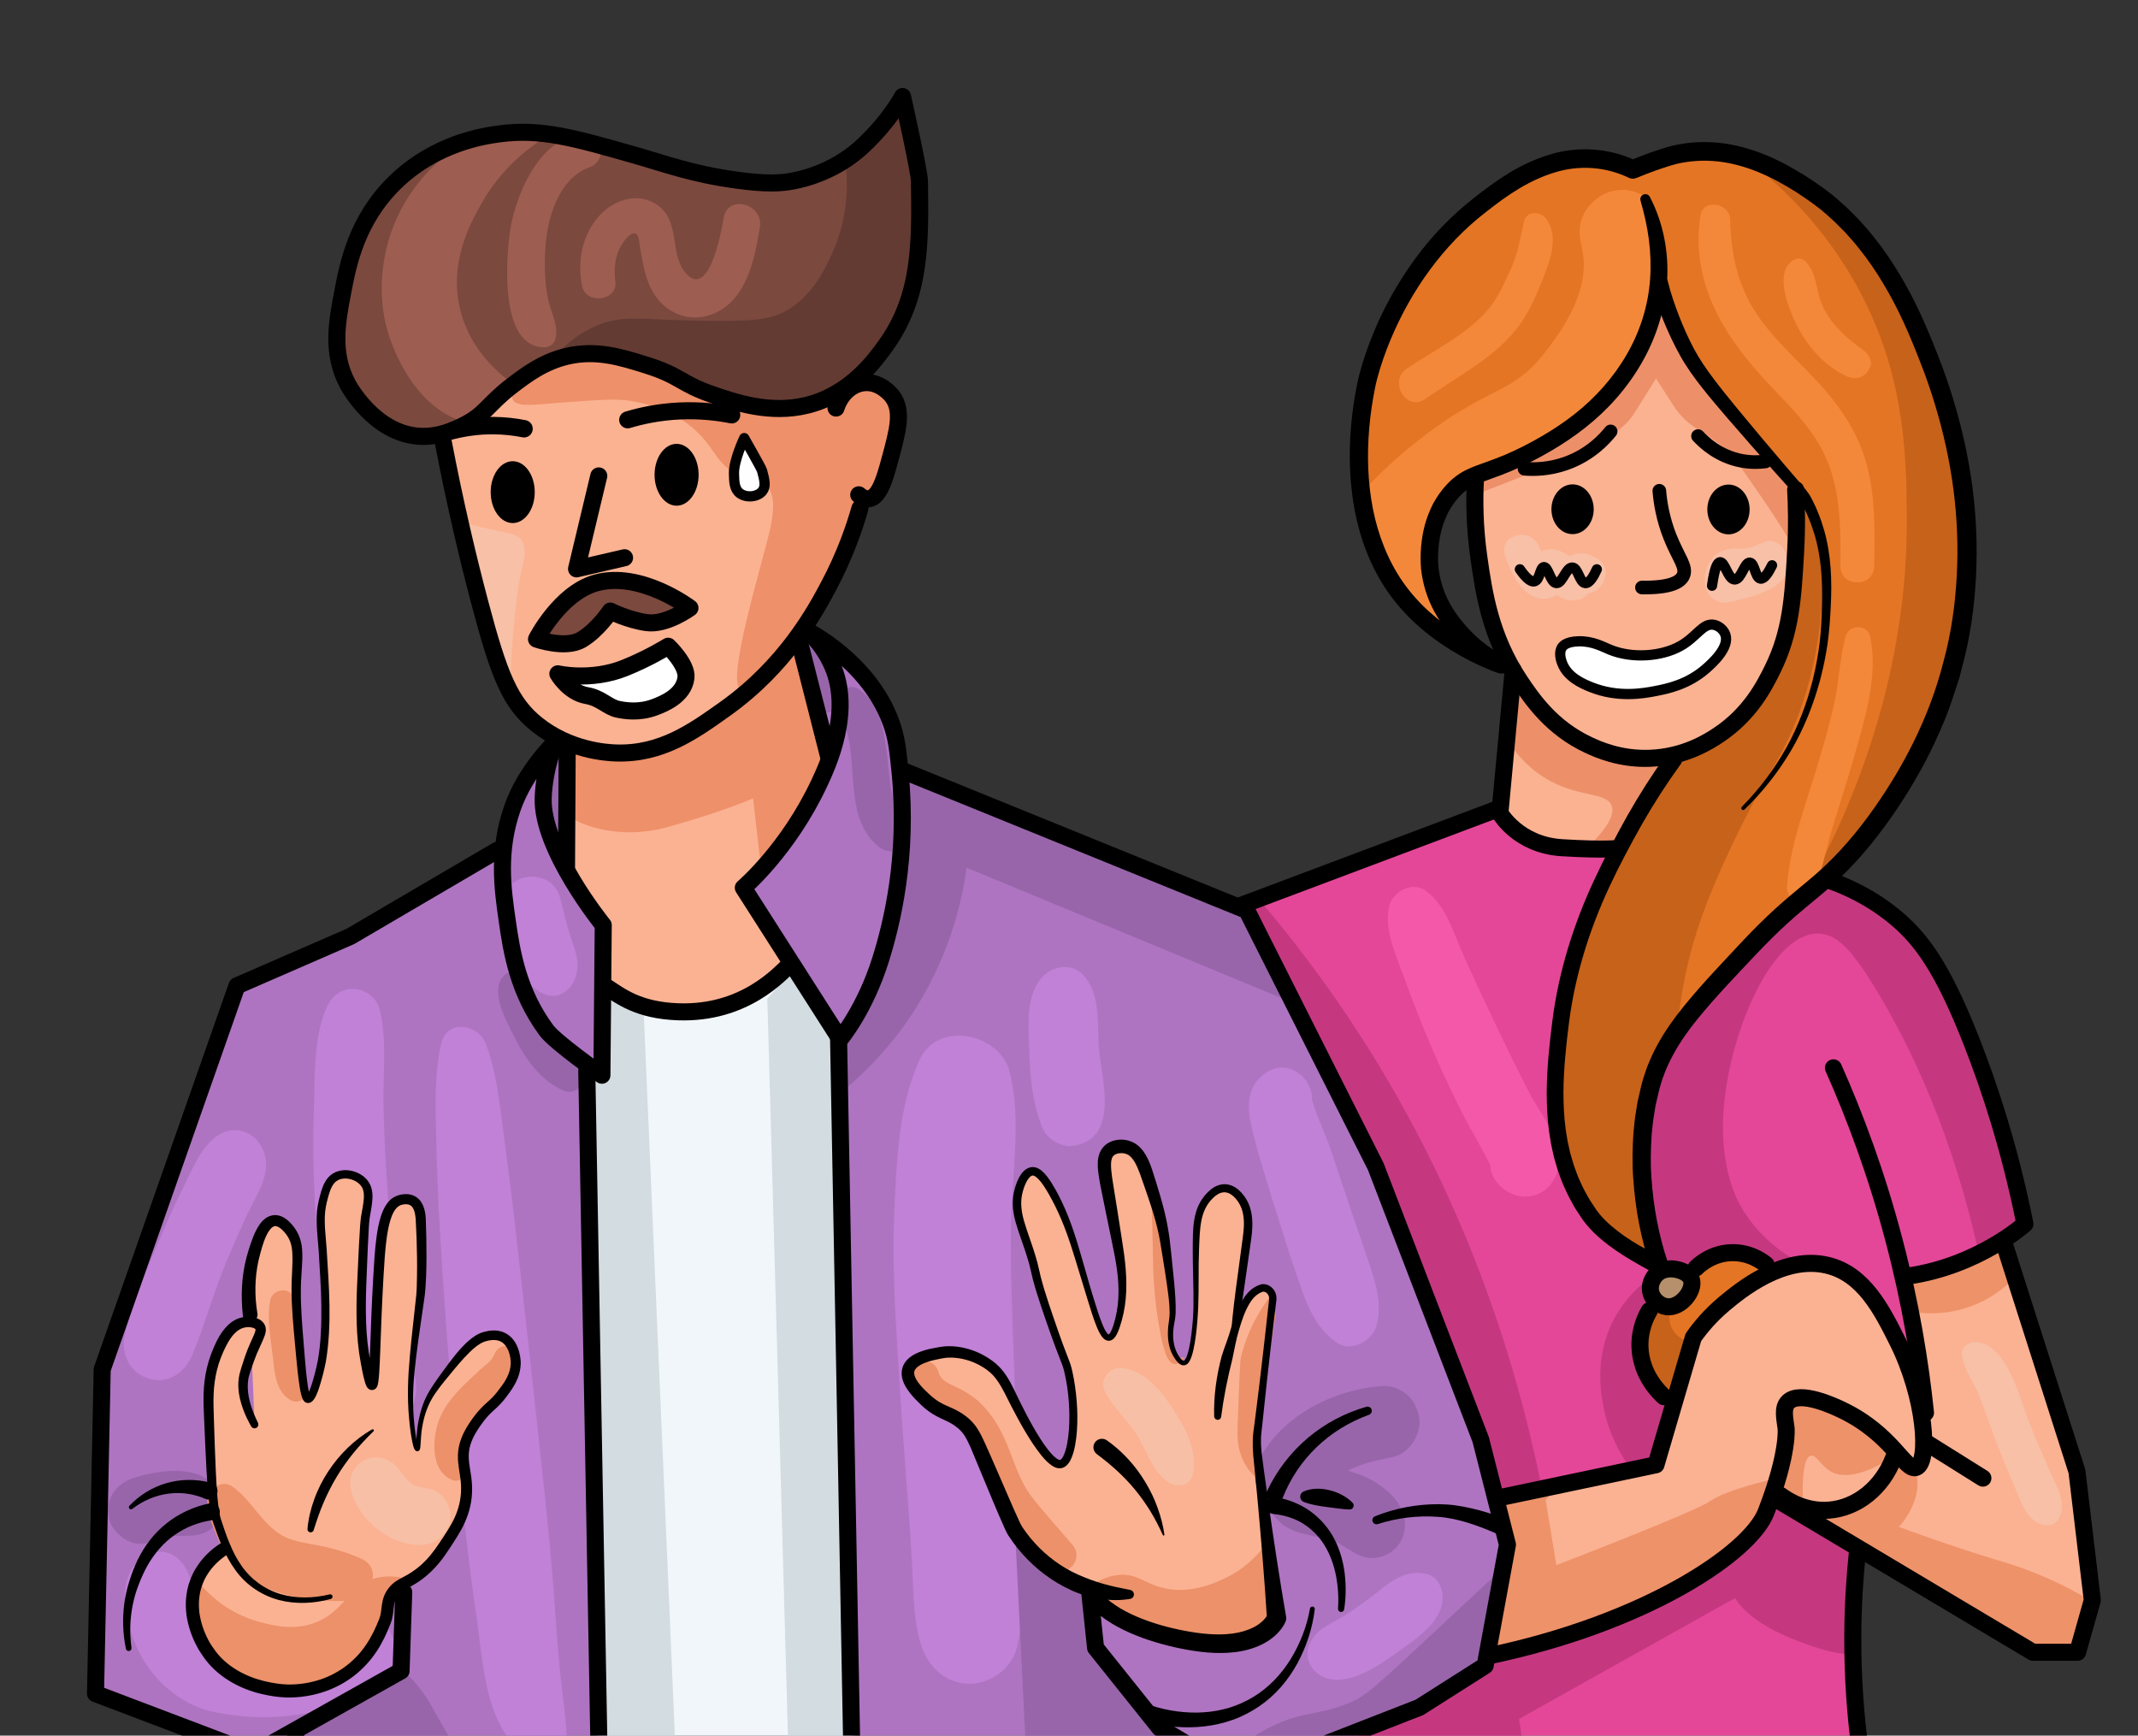 <?xml version="1.0" encoding="UTF-8"?> <svg xmlns="http://www.w3.org/2000/svg" width="627" height="509" viewBox="0 0 627 509" fill="none"><rect x="0" y="0" width="627" height="509" fill="#333333" stroke="none"/><g clip-path="url(#clip0_48_1422)"><path d="M526.6 143.61C526.84 147.92 527.02 154.14 526.6 161.61C525.84 175.16 525.28 185.24 519.82 196.31C517.41 201.19 513.22 209.43 503.91 215.61C501.17 217.43 494.06 222.02 483.82 222.39C475.05 222.71 468.6 219.78 465.82 218.48C455.04 213.43 449.38 205.16 445.73 199.7C437.03 186.65 435.18 173.81 433.73 163.7C432.38 154.31 432.39 146.36 432.69 140.74L452.78 130.63L472.74 115.56L484.67 94.82L486.63 84.65L491.91 98.74L507.37 121.04L526.6 143.61Z" fill="#FBB291"></path><path d="M545.51 513.33C544.19 503.42 543.3 492.12 543.36 479.68C543.4 470.8 543.93 462.55 544.73 455.03L565.47 418.44C571.72 432.49 550.32 344.21 555.49 363.85C560.4 382.52 563.16 399.6 564.69 414.33L559.6 374.22C580.14 371.29 593.84 358.96 593.84 358.96C593.77 358.6 593.69 358.23 593.62 357.87C589.22 336.17 583.35 318.66 578.38 305.94C569.76 283.88 563.44 275.28 555.49 268.77C548.5 263.04 541.46 259.94 536.51 258.2L439.66 237.07L363.16 265.83L401.51 339L438.29 432.13L442.99 453.65L434.77 489.65L388.99 511.56L385.86 512.73L545.51 513.33Z" fill="#E44798"></path><path d="M482.51 58.3C484.48 63.15 487.23 71.8 486.42 82.56C484.91 102.55 472.2 115.37 468.68 118.82C458.39 128.9 444.57 134.84 442.33 135.78C434.22 139.2 430.67 139.24 426.42 143.61C417.86 152.4 419.21 165.63 419.38 167.09C420.55 177.08 426.37 183.49 428.77 186.13C434.4 192.33 440.54 194.95 440.51 195C440.46 195.07 424.01 189.68 412.6 176.48C392.31 153.02 399.58 118.41 400.86 112.31C401.31 110.15 407.96 80.6 433.73 60.4C441.09 54.63 453.91 44.58 469.47 46.83C473.51 47.42 476.73 48.68 478.86 49.7C478.86 49.7 487.87 45.93 492.95 45C508.94 42.08 522.21 50.28 528.43 54.13C551.07 68.13 560.83 92.44 566 105.78C570.49 117.39 586.32 160.13 569.13 206.48C560.59 229.51 546.77 245.66 544.09 248.74C532.89 261.59 528.16 261.92 513.05 277.96C496.42 295.6 487.86 304.69 484.09 318.66C476.95 345.16 486.7 371.09 486.7 371.09C486.7 371.09 472.39 364.85 466.35 356.48C453.31 338.41 455.78 316.7 457.48 301.7C460.39 276.08 470.36 257.18 477.31 244.31C482.36 234.95 487.3 227.61 490.88 222.66L508.88 214.05C512.69 210.29 524.38 199.73 525.31 180.66C525.78 171.15 532.57 159.31 526.09 147.01C524.59 144.17 528.53 145.18 513.57 127.71C500.58 112.54 497.05 107.87 493.74 101.36C490.28 94.54 487.68 87.14 486.7 83.1" fill="#E47524"></path><path d="M475.47 248.61C475.47 248.61 470.97 249.39 458.06 248.61C445.15 247.83 439.86 238.44 439.86 238.44L443.77 196.57L454.53 210.85L477.81 223.18L492.88 220.05L475.47 248.61Z" fill="#FBB291"></path><path d="M436.14 485.74C482.5 476.13 513.26 455.53 517.92 443.48C524.69 425.99 523.79 418.83 523.79 418.83C523.44 416.02 522.64 412.97 524.38 411.2C527.87 407.63 538.27 412.61 540.23 413.55C554.97 420.61 558.73 431.59 561.95 430.38C565.98 428.86 564.71 409.88 556.47 393.4C551.88 384.21 546.61 373.66 535.93 371.1C522.95 367.98 510.18 378.61 505.8 382.25C501.46 385.86 498.49 389.55 496.6 392.23L485.64 429.6L440.05 439.19" fill="#FBB292"></path><path d="M587.97 365.41L609.1 431.54L613.6 469.3L609.29 484.57H596.18L522.03 440.35L522.62 430.76L524.38 411.2L536.32 412.57L561.16 429.59L565.08 410.41L559.6 374.22L587.97 365.41Z" fill="#FBB292"></path><path d="M485.64 373.83C485.45 374.03 483.58 376.02 484.07 378.72C484.52 381.19 486.71 382.95 488.77 383.22C492.92 383.78 497.13 378.35 496.01 375.2C495.25 373.06 492.18 372.39 491.51 372.27C490.95 372.16 487.82 371.58 485.64 373.83Z" fill="#B6906C"></path><path d="M517.92 370.89C516.97 370.11 513.33 367.28 507.94 367.37C501.94 367.47 498.15 371.1 497.37 371.87L494.24 381.46L483.67 384.39C482.66 386.13 480.79 389.93 480.93 394.96C481.17 403.38 486.86 408.64 487.97 409.63L491.49 410.22L496.58 392.22L508.71 380.87L517.92 370.89Z" fill="#E47524"></path><path d="M458.12 189.78C458.36 189.43 459.32 188.19 462.82 188.08C467.05 187.95 469.92 189.63 472.21 190.56C478.61 193.16 487.11 192.59 492.69 189.52C497.68 186.77 499.38 182.52 502.73 183.26C504.22 183.59 505.52 184.79 505.99 186.13C507.32 189.92 501.96 194.65 500.38 196.04C495.03 200.76 489.05 201.98 485.38 202.69C481.88 203.36 474.5 204.69 466.6 201.52C464.22 200.56 459.69 198.67 458.12 194.48C457.86 193.77 456.98 191.44 458.12 189.78Z" fill="white"></path><path d="M534.55 159.78C535.71 187.48 529.59 206.27 523.59 218.48C519.42 226.97 515.75 231.36 507.94 247.83C499.87 264.83 496.63 275.22 494.64 284.22C493.03 291.47 492.28 297.6 491.9 301.83L485.64 317.48L481.34 336.65L485.25 371.48L477.42 367.18L464.9 352.3L455.9 327.26L459.81 290.09L465.68 266.61L491.9 221.22L503.25 214.96L514.6 207.13L522.03 190.3L525.16 172.3L526.73 145.3L534.55 159.78Z" fill="#C7621A"></path><path d="M514.21 48.26C522.56 54.88 534.73 66.24 544.34 83.48C558.45 108.8 559 132.42 559.21 150.39C559.75 197.81 543.37 236.13 531.04 258.78L544.34 247.82L563.51 223.17L576.03 182.47L575.64 141L567.03 107.74L555.68 84.65L541.98 64.69L528.28 53.34L514.21 48.26Z" fill="#C7621A"></path><path d="M489.95 383.61C489.81 384.03 488.78 387.26 490.73 390.26C492.19 392.51 494.42 393.22 495.03 393.39L491.9 410.22L485.64 408.65L480.16 396.52L483.68 384L489.95 383.61Z" fill="#C7621A"></path><path d="M498.71 63.19C495.59 83.34 506.1 99.42 519.38 113.33C525.49 119.73 532.03 126.23 535.59 134.47C539.89 144.4 539.81 155.43 539.74 166.04C539.7 172.41 549.53 172.41 549.64 166.04C549.81 156.27 550.02 146.12 547.54 136.59C545.17 127.49 540.09 119.77 533.84 112.86C527.88 106.27 520.99 100.38 515.85 93.08C509.76 84.42 507.62 74.8 507.4 64.37C507.3 59.61 499.5 58.08 498.71 63.19Z" fill="#F4883A"></path><path d="M525.35 76.71C520.42 80.65 524.65 90.8 526.91 95.32C530.01 101.53 535.34 107.66 541.8 110.44C547.12 112.73 551.15 106.09 546.36 102.63C547.05 104.33 547.75 106.03 548.44 107.74C549.26 105.79 547.85 103.71 546.36 102.63C541.47 99.1 537.3 95.5 534.59 89.97C532.47 85.65 532.9 79.14 528.91 76.24C527.77 75.42 526.3 75.94 525.35 76.71Z" fill="#F4883A"></path><path d="M541.29 186.56C539.58 192.69 539.39 199.29 538.07 205.54C536.79 211.62 535.06 217.59 533.3 223.54C529.8 235.33 524.93 247.71 524.07 260.05C523.73 264.95 530.88 265.46 532.3 261.16C534.34 254.98 535.63 248.53 537.53 242.29C539.44 236.03 541.49 229.8 543.28 223.51C546.47 212.29 551.08 198.25 548.39 186.55C547.56 182.95 542.24 183.16 541.29 186.56Z" fill="#F4883A"></path><path d="M446.95 64.98C445.81 69.96 445.19 74.28 443.01 79.03C441.11 83.17 439.22 87.54 436.21 91.01C430.1 98.07 420.34 102.92 412.63 108.05C407.06 111.76 412.4 120.86 417.88 117.04C427.24 110.52 438.82 104.69 445.64 95.29C448.71 91.06 450.73 86.19 452.63 81.36C454.7 76.1 457.2 69.16 453.42 64.14C451.74 61.9 447.69 61.72 446.95 64.98Z" fill="#F4883A"></path><path d="M484.47 59.22C483.76 58.56 480.23 55.42 475.08 55.7C469.7 55.99 465.69 59.84 464.12 63.53C462.44 67.49 463.64 71.13 464.12 73.7C466.51 86.46 456.27 99.33 452.38 104.22C443.55 115.32 436.82 113.38 418.34 127.31C410.49 133.22 404.71 138.84 401.12 142.57V156.27L410.12 173.1L429.69 190.71L422.26 178.97L419.13 160.58L425 144.15L444.96 135.54L462.57 123.8L480.57 103.84L486.05 87.8L486.83 73.32L484.47 59.22Z" fill="#F4883A"></path><path d="M433.73 144.65C435.29 144.06 437.65 143.16 440.51 142.04C463.11 133.17 474.51 128.59 479.12 121.43C482.47 116.22 485.64 111 485.64 111C485.64 111 487.94 114.62 490.86 119.09C495 125.43 499.27 126.01 505.47 131.35C508.82 134.23 511.34 138.25 516.69 145.96C519.95 150.67 522.52 154.75 524.34 157.75C524.49 158 524.64 158.24 524.78 158.48L527.91 144.13L520.08 134.74L504.95 116.48L493.73 100.83L486.69 82.05L480.95 105.27L470.52 118.05L449.13 132.92L431.91 140.49L433.73 144.65Z" fill="#ED9069"></path><path d="M441.42 163.1C442.85 167.28 445.28 172.78 449.49 174.84C451.82 175.98 454.47 175.89 456.6 174.4C457.61 173.69 458.31 172.93 458.83 171.8C459.07 171.33 459.23 170.84 459.3 170.32C459.76 168.34 459.52 168.37 458.58 170.43C456.8 170.9 455.03 171.37 453.25 171.84C454.46 172.06 455.28 173.5 456.21 174.22C457.61 175.31 459.08 176.02 460.89 176.08C464.58 176.2 466.44 173.88 467.72 170.88C466.6 171.74 465.49 172.6 464.37 173.45C463.72 173.4 463.06 173.34 462.41 173.29C468.75 176.83 474.49 166.96 468.09 163.57C465.95 162.44 463.75 161.8 461.39 162.65C459.96 163.16 458.89 163.92 458.04 165.22C457.85 165.67 457.66 166.11 457.48 166.56C456.92 167.81 456.99 167.79 457.71 166.48C459.02 165.94 460.34 165.39 461.65 164.85C462.47 164.74 463.87 166.45 462.35 164.79C461.66 164.03 460.67 163.31 459.78 162.77C458.31 161.87 456.48 161.03 454.7 161.07C453.01 161.11 451.35 161.95 450.23 163.21C448.72 164.9 449.02 166.33 448.6 168.25C449.43 167.17 450.27 166.08 451.1 165C454.42 166.05 455.44 165.99 454.17 164.81C453.77 164.4 453.41 163.96 453.09 163.48C452.41 162.52 451.81 161.44 451.37 160.35C448.97 154.33 439.23 156.68 441.42 163.1Z" fill="#F8C0A7"></path><path d="M522.47 160.16C522.45 160.14 522.43 160.13 522.42 160.11C521.15 159.03 519.37 158.24 517.68 158.86C515.97 159.48 514.39 160.37 512.59 160.72C511.04 161.02 509.48 160.77 507.92 160.9C502.52 161.37 499.68 165.85 500.01 170.99C500.25 174.76 503.51 177.54 507.34 176.57C512.32 175.3 517.32 174.41 521.48 171.2C524.03 169.24 525.39 166.07 523.62 163.04C522.15 160.53 518.03 158.92 515.46 160.9C512.1 163.49 508.28 164.26 504.26 165.41C506.7 167.27 509.15 169.13 511.59 170.99C511.53 170.58 511.5 170.18 511.51 169.77C511.5 169.1 511.51 169.22 511.54 170.13C510.85 170.82 510.17 171.5 509.48 172.19C509.03 172.49 508.3 172.23 509.49 172.2C510.18 172.18 510.86 172.17 511.55 172.1C513.03 171.95 514.53 171.73 515.94 171.24C518.93 170.18 521.29 168.57 523.19 166.03C524.18 164.71 524.03 162.45 523.19 161.11C522.97 160.76 522.74 160.45 522.47 160.16Z" fill="#F8C0A7"></path><path d="M442.6 217.96C445 221.46 448.89 226.02 454.86 229.18C463.6 233.8 471.06 232.39 472.6 236.22C473.39 238.19 472.69 241.71 465.56 248.48L474.43 249L490.6 222.91L476.25 222.13L458.25 213.78L445.99 199.95L442.6 204.12V217.96Z" fill="#ED9069"></path><path d="M369.29 263.87C378.23 274.34 387.22 286.05 395.9 299.09C428.78 348.49 444.29 397.67 451.99 435.52L439.99 439.43L432.16 414.65L407.38 354.13L385.99 306.39L370.86 273.52L365.64 265.43L369.29 263.87Z" fill="#C53880"></path><path d="M446.9 512.93L445.47 504.13L508.86 468.65C508.86 468.65 511.73 474.91 525.03 480.39C538.33 485.87 542.77 485.09 542.77 485.09L544.07 455.61L519.29 439.96L507.03 455.87L463.73 479.61L435.03 486.65L429.55 493.69L389.96 513.12L446.9 512.93Z" fill="#C53880"></path><path d="M453.29 439.96L456.42 459C456.42 459 496.59 443.61 501.55 440.22C506.51 436.83 519.29 433.96 519.29 433.96L516.16 447.26L492.94 465.26L450.42 481.96L436.33 485.35L443.37 454.05L439.46 441.27L449.89 436.84L455.37 437.36L453.29 439.96Z" fill="#EE9269"></path><path d="M528.68 439.17C528.59 433.86 528.88 427.43 531.03 426.91C532.68 426.51 533.99 429.94 537.03 431.61C540.27 433.38 546.08 433.48 557.38 425.87L550.86 419.35L530.51 409.7L523.47 412.31L523.73 416.74L521.9 434.74L520.86 437.09L528.68 439.17Z" fill="#EE9269"></path><path d="M613.99 469.96C607.91 466.24 598.84 461.43 587.12 457.96C572.4 453.6 556.86 447.79 556.86 447.79C556.86 447.79 560.35 444.33 561.82 438.92C562.66 435.82 562.32 432.95 561.82 430.83L557.39 425.87L551.91 432.13L545.91 441.26L525.3 442.56L548.26 456.91L593.13 483.78L610.61 483.52L613.99 469.96Z" fill="#EE9269"></path><path d="M560.51 384.65C563.54 385.18 569.11 385.73 575.64 383.87C583.77 381.55 588.86 376.78 591.03 374.48L588.16 363.52L570.42 371.61L558.42 373.18L560.51 384.65Z" fill="#EE9269"></path><path d="M575.37 397.29C575.86 401.68 578.74 405.04 580.35 409.1C582.19 413.73 583.72 418.48 585.54 423.13C587.28 427.58 589.08 432.01 590.98 436.4C592.82 440.66 594.36 446.16 599.42 447.25C601.02 447.6 602.9 447.04 603.71 445.51C606.16 440.89 603.45 436.7 601.54 432.35C599.26 427.18 597.03 422 594.95 416.75C592.17 409.75 588.9 395.32 580.19 393.64C578.02 393.21 575.07 394.64 575.37 397.29Z" fill="#F7C0A7"></path><path d="M407.48 265.51C405.68 272.32 409.42 280.14 411.72 286.52C414.23 293.46 416.88 300.35 419.81 307.13C422.53 313.43 425.41 319.65 428.5 325.78C431.71 332.17 435.72 338.37 438.54 344.93C438.08 343.23 437.62 341.52 437.16 339.82C437.13 340.14 437.1 340.47 437.07 340.79C436.54 346.24 442.1 350.92 447.2 350.92C453.12 350.92 456.79 346.26 457.33 340.79C457.97 334.21 451.46 326.2 448.54 320.56C445.11 313.92 441.83 307.2 438.61 300.45C435.4 293.72 432.21 286.98 429.19 280.17C426.26 273.57 424.11 265.54 418.09 261.2C414.27 258.44 408.58 261.33 407.48 265.51Z" fill="#F458A9"></path><path d="M478.08 430.57C475.18 426.58 472.08 420.99 470.51 413.87C469.59 409.68 467.24 398.22 473.38 386.74C476.19 381.48 479.82 378.02 482.25 376.04L483.68 384L481.72 393.26L485.11 404.74L491.37 413.35L486.15 429.52L478.08 430.57Z" fill="#C53880"></path><path d="M526.86 369.78C522.87 367.52 515.52 362.62 510.43 353.61C509.3 351.62 504.3 342.38 505.47 325.7C507.07 302.97 519.63 273.36 533.38 273.79C538.77 273.96 543.38 278.71 551.12 291.79C560.48 307.61 572.86 332.92 580.6 369.01L593.9 358.58L585.29 325.19L563.38 275.1L535.21 258.14L507.82 283.71L486.17 308.23L482.78 340.84L486.43 368.23L495.82 374.23L504.17 367.45L513.82 367.19L519.82 373.71L526.86 369.78Z" fill="#C53880"></path><path d="M526.6 143.61C526.84 147.92 527.02 154.14 526.6 161.61C525.84 175.16 525.28 185.24 519.82 196.31C517.41 201.19 513.22 209.43 503.91 215.61C501.17 217.43 494.06 222.02 483.82 222.39C475.05 222.71 468.6 219.78 465.82 218.48C455.04 213.43 449.38 205.16 445.73 199.7C437.03 186.65 435.18 173.81 433.73 163.7C432.38 154.31 432.39 146.36 432.69 140.74" stroke="black" stroke-width="5" stroke-miterlimit="10" stroke-linecap="round" stroke-linejoin="round"></path><path d="M489.11 82.5C489.91 85.84 491.1 89.27 492.37 92.59C493.67 95.91 495.13 99.21 496.78 102.31C498.43 105.4 500.44 108.3 502.61 111.18C504.78 114.05 507.07 116.88 509.38 119.69C514.01 125.31 518.72 130.91 523.45 136.45L527.02 140.61C528.21 142.03 529.42 143.3 530.61 145.05C531.19 145.96 531.57 146.8 531.98 147.65L532.59 148.93L533.13 150.24C533.87 151.98 534.45 153.78 534.98 155.59C537.05 162.87 537.27 170.46 536.9 177.79C536.73 181.44 536.46 185.16 535.96 188.82C535.42 192.48 534.67 196.11 533.71 199.68C531.77 206.81 529 213.72 525.26 220.11C521.5 226.46 516.9 232.3 511.6 237.41C511.38 237.62 511.02 237.62 510.81 237.4C510.6 237.18 510.6 236.83 510.81 236.62C515.92 231.46 520.32 225.62 523.86 219.31C527.37 213 529.94 206.16 531.68 199.16C532.54 195.65 533.19 192.1 533.64 188.52C534.05 184.93 534.24 181.35 534.32 177.7C534.53 170.46 534.13 163.24 532.04 156.45C531.51 154.76 530.93 153.09 530.2 151.48L529.67 150.27L529.07 149.09C528.68 148.3 528.27 147.49 527.85 146.87C526.96 145.61 525.64 144.22 524.45 142.87L520.79 138.79C515.92 133.33 511.09 127.84 506.3 122.28C503.91 119.5 501.53 116.7 499.23 113.79C496.94 110.89 494.7 107.81 492.83 104.49C490.97 101.18 489.4 97.81 487.96 94.36C486.54 90.89 485.24 87.43 484.25 83.68C483.9 82.34 484.69 80.98 486.03 80.62C487.37 80.27 488.73 81.06 489.09 82.4C489.09 82.41 489.1 82.43 489.1 82.44L489.11 82.5Z" fill="black"></path><path d="M492.89 224.11C488.82 229.74 485.04 235.58 481.59 241.62C479.87 244.62 478.22 247.73 476.58 250.81C474.95 253.9 473.4 257.01 471.94 260.16C466.08 272.74 461.92 286.06 460.15 299.77C459.26 306.68 458.54 313.64 458.5 320.49C458.52 323.92 458.66 327.34 459.1 330.71C459.18 331.56 459.36 332.39 459.48 333.23C459.61 334.07 459.74 334.91 459.95 335.72L460.5 338.19L461.21 340.62C461.42 341.44 461.71 342.23 462.01 343.01C462.31 343.79 462.57 344.6 462.9 345.37C463.61 346.89 464.23 348.45 465.09 349.89C465.51 350.62 465.87 351.37 466.33 352.08L467.72 354.18C467.95 354.52 468.17 354.9 468.42 355.21L469.15 356.13C469.64 356.74 470.22 357.32 470.77 357.91C473.11 360.19 475.82 362.22 478.69 364.03C480.12 364.94 481.62 365.77 483.12 366.57C484.63 367.33 486.22 368.08 487.74 368.63L484.17 372.02C483.38 369.79 482.77 367.71 482.2 365.53C481.63 363.38 481.15 361.2 480.71 359.02C479.86 354.66 479.29 350.24 478.99 345.79C478.64 341.35 478.73 336.87 479.02 332.41C479.24 330.18 479.41 327.95 479.82 325.74C480.02 324.63 480.13 323.52 480.4 322.42L481.16 319.13C481.64 316.94 482.39 314.74 483.17 312.6C484.03 310.48 484.96 308.38 486.08 306.39C488.26 302.38 490.9 298.71 493.68 295.26C499.28 288.37 505.31 282.13 511.24 275.78C514.25 272.59 517.38 269.47 520.64 266.49C523.9 263.51 527.35 260.72 530.62 257.98C533.9 255.25 536.92 252.38 539.79 249.27C542.66 246.16 545.32 242.88 547.85 239.46C557.9 225.76 565.85 210.36 569.98 193.93C572.23 185.76 573.39 177.31 573.85 168.84C574.31 160.37 573.96 151.84 572.86 143.4C571.75 134.96 569.9 126.62 567.41 118.47C566.18 114.38 564.78 110.38 563.21 106.38C561.65 102.36 560.05 98.41 558.27 94.54C556.5 90.67 554.54 86.91 552.37 83.29C550.21 79.66 547.85 76.16 545.2 72.9C543.93 71.22 542.48 69.71 541.11 68.13L538.9 65.91C538.53 65.54 538.17 65.16 537.79 64.81L536.62 63.77C533.57 60.91 530.15 58.54 526.64 56.26C524.81 55.13 523.01 54.06 521.17 53.07C519.33 52.09 517.45 51.21 515.55 50.42C511.73 48.9 507.77 47.77 503.74 47.34C499.74 46.91 495.61 47.15 491.79 48.04C487.87 49.07 483.79 50.61 479.9 52.19L479.86 52.21C479.13 52.51 478.33 52.45 477.67 52.14C470.9 48.87 463.08 48.33 455.86 50.6C452.24 51.7 448.74 53.35 445.41 55.35C442.07 57.37 438.91 59.71 435.73 62.22C423.23 71.88 413.79 85.2 407.72 99.81C406.21 103.46 404.9 107.22 403.89 111C403.41 112.83 403.03 114.81 402.69 116.76C402.35 118.71 402.07 120.67 401.84 122.64C400.94 130.51 400.91 138.5 402.11 146.26C403.28 154.02 405.78 161.54 409.78 168.16C413.79 174.78 419.42 180.3 425.92 184.68C429.16 186.87 432.6 188.81 436.16 190.45C437.05 190.86 437.95 191.25 438.84 191.61C439.29 191.78 439.74 191.97 440.18 192.13L440.82 192.36L440.97 192.41L441.05 192.44C441.17 192.47 440.41 192.24 439.92 192.39C439.33 192.5 438.77 192.9 438.5 193.28C438.53 192.77 436.98 195.66 438.88 197.02C439.58 197.46 439.03 197.12 439.17 197.21L439.1 197.17C437.17 196.21 435.3 195.05 433.55 193.8C431.79 192.54 430.13 191.15 428.58 189.63C427.02 188.09 425.64 186.56 424.28 184.85C421.6 181.46 419.4 177.57 418.09 173.35C417.43 171.24 417 169.09 416.75 166.86C416.55 164.64 416.58 162.49 416.76 160.31C416.95 158.14 417.31 155.98 417.88 153.85C418.47 151.73 419.29 149.65 420.31 147.65C421.4 145.69 422.68 143.81 424.24 142.16C425.74 140.49 427.69 138.98 429.75 137.94C431.82 136.89 433.82 136.24 435.71 135.55C437.61 134.87 439.46 134.19 441.28 133.42C444.89 131.88 448.46 130.08 451.88 128.09C455.31 126.1 458.62 123.92 461.7 121.49C467.86 116.67 473.16 110.73 477.05 103.98C480.97 97.25 483.34 89.69 483.91 81.97C484.19 78.11 484.06 74.22 483.57 70.36C483.08 66.49 482.21 62.66 481.11 58.83V58.82C480.88 58.04 481.33 57.22 482.12 57C482.8 56.8 483.52 57.12 483.83 57.73C487.72 65.16 489.44 73.81 488.9 82.32C488.3 90.83 485.67 99.17 481.41 106.5C477.18 113.86 471.47 120.27 464.83 125.48C461.53 128.09 458.03 130.4 454.43 132.49C450.82 134.59 447.12 136.47 443.25 138.12C441.32 138.94 439.36 139.67 437.43 140.36C435.5 141.05 433.64 141.69 432.07 142.49C429.01 144.01 426.58 146.9 424.82 150.06C423.99 151.69 423.31 153.41 422.81 155.2C422.33 157 422.02 158.86 421.86 160.75C421.71 162.63 421.68 164.55 421.85 166.38C422.06 168.19 422.42 170.04 422.98 171.81C424.08 175.37 425.95 178.68 428.31 181.66C430.72 184.68 433.43 187.4 436.54 189.6C438.1 190.71 439.7 191.7 441.41 192.55L441.51 192.6C441.7 192.72 441.21 192.4 441.97 192.88C443.9 194.26 442.49 197.21 442.41 196.67C442.08 197.04 441.45 197.42 440.8 197.51C440.24 197.64 439.42 197.4 439.48 197.41L439.37 197.38L439.16 197.31L438.36 197.03C437.84 196.85 437.36 196.65 436.86 196.45C435.88 196.05 434.91 195.63 433.95 195.19C430.12 193.43 426.45 191.36 422.95 189.01C419.46 186.65 416.15 183.98 413.15 180.95C410.15 177.92 407.47 174.55 405.25 170.9C400.81 163.59 398.11 155.38 396.84 147.07C395.55 138.75 395.58 130.32 396.51 122.04C396.75 119.97 397.04 117.9 397.4 115.85C397.77 113.79 398.14 111.77 398.69 109.67C399.77 105.59 401.14 101.65 402.73 97.79C405.87 90.06 410.02 82.75 414.94 75.99C419.86 69.23 425.75 63.13 432.35 57.98C435.56 55.45 438.94 52.93 442.55 50.73C446.18 48.54 450.08 46.67 454.24 45.41C462.53 42.75 472.07 43.36 479.96 47.22L477.73 47.17C481.87 45.49 485.91 43.94 490.38 42.75C495.01 41.66 499.65 41.42 504.27 41.9C508.88 42.39 513.34 43.66 517.56 45.34C519.66 46.21 521.71 47.17 523.7 48.23C525.68 49.29 527.61 50.44 529.47 51.58C533.24 54.01 536.97 56.61 540.26 59.68L541.52 60.8C541.94 61.18 542.32 61.59 542.72 61.98L545.1 64.37C546.57 66.06 548.13 67.68 549.48 69.47C552.3 72.94 554.81 76.65 557.09 80.47C559.38 84.28 561.44 88.22 563.29 92.24C565.15 96.25 566.81 100.33 568.39 104.4C569.99 108.48 571.47 112.66 572.74 116.87C575.32 125.3 577.26 133.94 578.42 142.7C579.58 151.46 579.95 160.33 579.49 169.18C579.02 178.01 577.81 186.85 575.47 195.42L574.66 198.65L573.62 201.81C572.91 203.91 572.26 206.04 571.5 208.12C569.93 212.27 568.13 216.32 566.19 220.3C562.24 228.22 557.61 235.77 552.34 242.88C549.71 246.43 546.89 249.89 543.87 253.14C540.86 256.4 537.56 259.51 534.17 262.32C530.79 265.14 527.48 267.8 524.34 270.67C521.19 273.53 518.17 276.54 515.22 279.65C509.29 285.96 503.26 292.19 497.9 298.76C492.54 305.33 488.22 312.42 486.38 320.51L485.67 323.56C485.42 324.57 485.31 325.62 485.13 326.65C484.74 328.7 484.58 330.8 484.37 332.88C484.1 337.06 483.99 341.28 484.32 345.49C484.6 349.7 485.13 353.9 485.93 358.05C486.34 360.12 486.79 362.19 487.33 364.23C487.85 366.25 488.47 368.33 489.12 370.19L489.19 370.4C489.67 371.76 488.96 373.24 487.6 373.72C486.9 373.97 486.16 373.89 485.55 373.58H485.54C483.85 372.69 482.3 371.85 480.72 370.94C479.14 370.06 477.59 369.12 476.04 368.15C472.97 366.2 470 364.02 467.3 361.38C466.65 360.69 465.97 360.02 465.36 359.26L464.45 358.12C464.15 357.74 463.93 357.35 463.66 356.97L462.13 354.66C461.63 353.88 461.22 353.06 460.77 352.25C459.83 350.66 459.14 348.95 458.36 347.28C457.99 346.44 457.71 345.56 457.38 344.7C457.06 343.84 456.74 342.98 456.51 342.09L455.74 339.45L455.14 336.77C454.92 335.88 454.78 334.98 454.64 334.08C454.51 333.18 454.32 332.28 454.23 331.38C453.77 327.77 453.61 324.14 453.59 320.54C453.64 313.31 454.38 306.24 455.28 299.2C457.11 284.97 461.44 271.11 467.47 258.19C468.97 254.95 470.54 251.76 472.18 248.61C473.83 245.47 475.47 242.35 477.23 239.24C480.74 233.04 484.58 227.03 488.74 221.24C489.55 220.12 491.11 219.86 492.23 220.67C493.35 221.48 493.7 222.98 492.89 224.11Z" fill="black"></path><path d="M443.77 196.57L439.86 238.44C439.86 238.44 445.14 247.83 458.06 248.61C470.97 249.39 474.49 248.81 474.49 248.81" stroke="black" stroke-width="5" stroke-miterlimit="10" stroke-linecap="round" stroke-linejoin="round"></path><path d="M439.66 237.07L363.16 265.83" stroke="black" stroke-width="5" stroke-miterlimit="10" stroke-linecap="round" stroke-linejoin="round"></path><path d="M440.05 439.17L485.64 429.58L496.6 392.21C498.49 389.53 501.46 385.84 505.8 382.23C510.18 378.59 522.96 367.96 535.93 371.08C546.61 373.65 551.88 384.2 556.47 393.38C564.71 409.86 565.97 428.84 561.95 430.36C558.74 431.57 554.97 420.59 540.23 413.53C538.27 412.59 527.87 407.61 524.38 411.18C522.65 412.95 523.44 416 523.79 418.81C523.79 418.81 524.69 425.97 517.92 443.46C513.26 455.51 482.5 476.11 436.14 485.72" stroke="black" stroke-width="5" stroke-miterlimit="10" stroke-linecap="round" stroke-linejoin="round"></path><path d="M522.23 438.59C523.96 439.87 529.25 443.42 536.32 442.89C544.61 442.27 552.01 436.29 555.3 427.63" stroke="black" stroke-width="5" stroke-miterlimit="10" stroke-linecap="round" stroke-linejoin="round"></path><path d="M522.03 440.35L596.18 484.57H609.29L613.6 469.3L609.1 431.54L587.97 365.41" stroke="black" stroke-width="5" stroke-miterlimit="10" stroke-linecap="round" stroke-linejoin="round"></path><path d="M565.27 423.33L581.51 433.5" stroke="black" stroke-width="5" stroke-miterlimit="10" stroke-linecap="round" stroke-linejoin="round"></path><path d="M485.64 373.83C485.45 374.03 483.58 376.02 484.07 378.72C484.52 381.19 486.71 382.95 488.77 383.22C492.92 383.78 497.13 378.35 496.01 375.2C495.25 373.06 492.18 372.39 491.51 372.27C490.95 372.16 487.82 371.58 485.64 373.83Z" stroke="black" stroke-width="5" stroke-miterlimit="10" stroke-linecap="round" stroke-linejoin="round"></path><path d="M483.68 384.39C482.67 386.13 480.8 389.93 480.94 394.96C481.18 403.38 486.87 408.64 487.98 409.63" stroke="black" stroke-width="5" stroke-miterlimit="10" stroke-linecap="round" stroke-linejoin="round"></path><path d="M497.38 371.87C498.15 371.1 501.95 367.47 507.95 367.37C513.34 367.28 516.98 370.11 517.93 370.89" stroke="black" stroke-width="5" stroke-miterlimit="10" stroke-linecap="round" stroke-linejoin="round"></path><path d="M537.68 313.17C543.93 327.22 550.32 344.2 555.48 363.84C560.39 382.51 563.15 399.59 564.68 414.32" stroke="black" stroke-width="5" stroke-miterlimit="10" stroke-linecap="round" stroke-linejoin="round"></path><path d="M536.51 258.2C541.46 259.93 548.49 263.04 555.49 268.77C563.44 275.28 569.76 283.88 578.38 305.94C583.35 318.66 589.21 336.17 593.62 357.87C593.69 358.23 593.77 358.6 593.84 358.96C593.84 358.96 580.14 371.29 559.6 374.22" stroke="black" stroke-width="5" stroke-miterlimit="10" stroke-linecap="round" stroke-linejoin="round"></path><path d="M544.73 455.02C543.93 462.55 543.41 470.79 543.36 479.67C543.3 492.11 544.19 503.41 545.51 513.32" stroke="black" stroke-width="5" stroke-miterlimit="10" stroke-linecap="round" stroke-linejoin="round"></path><path d="M472.34 126.52C470.59 128.71 466.37 133.38 459.23 135.91C454.18 137.7 449.73 137.69 447.1 137.48" stroke="black" stroke-width="4" stroke-miterlimit="10" stroke-linecap="round" stroke-linejoin="round"></path><path d="M497.97 127.89C499.66 129.72 503.95 133.84 510.69 135.13C513.45 135.66 515.89 135.57 517.73 135.33" stroke="black" stroke-width="4" stroke-miterlimit="10" stroke-linecap="round" stroke-linejoin="round"></path><path d="M486.62 143.93C486.9 147.32 487.64 152.11 489.75 157.43C492.17 163.52 494.76 166.24 493.66 168.78C492.87 170.6 490.15 172.42 481.53 172.3" stroke="black" stroke-width="4" stroke-miterlimit="10" stroke-linecap="round" stroke-linejoin="round"></path><path d="M445.73 166.96C447.11 168.95 448.77 170.83 450.03 170.48C451.62 170.05 451.63 166.38 452.77 166.31C454.06 166.23 454.68 170.88 456.42 171.01C458.22 171.14 459.28 166.32 461.12 166.44C462.83 166.56 463.2 170.84 464.9 171.01C466.19 171.13 467.47 168.79 468.29 166.97" stroke="black" stroke-width="3" stroke-miterlimit="10" stroke-linecap="round" stroke-linejoin="round"></path><path d="M502.08 171.78C502.85 166.24 503.73 164.92 504.43 164.87C505.86 164.77 506.79 169.97 508.73 169.96C510.65 169.95 511.59 164.86 513.16 165C514.6 165.13 514.73 169.46 516.29 169.7C517.4 169.87 518.65 167.89 519.68 165.79" stroke="black" stroke-width="3" stroke-miterlimit="10" stroke-linecap="round" stroke-linejoin="round"></path><path d="M458.12 189.78C458.36 189.43 459.32 188.19 462.82 188.08C467.05 187.95 469.92 189.63 472.21 190.56C478.61 193.16 487.11 192.59 492.69 189.52C497.68 186.77 499.38 182.52 502.73 183.26C504.22 183.59 505.52 184.79 505.99 186.13C507.32 189.92 501.96 194.65 500.38 196.04C495.03 200.76 489.05 201.98 485.38 202.69C481.88 203.36 474.5 204.69 466.6 201.52C464.22 200.56 459.69 198.67 458.12 194.48C457.86 193.77 456.98 191.44 458.12 189.78Z" stroke="black" stroke-width="3" stroke-miterlimit="10" stroke-linecap="round" stroke-linejoin="round"></path><path d="M461.18 156.65C464.604 156.65 467.38 153.382 467.38 149.35C467.38 145.318 464.604 142.05 461.18 142.05C457.756 142.05 454.98 145.318 454.98 149.35C454.98 153.382 457.756 156.65 461.18 156.65Z" fill="black"></path><path d="M506.9 156.71C510.324 156.71 513.1 153.442 513.1 149.41C513.1 145.378 510.324 142.11 506.9 142.11C503.476 142.11 500.7 145.378 500.7 149.41C500.7 153.442 503.476 156.71 506.9 156.71Z" fill="black"></path><path d="M252.16 149.09C250.52 154.85 247.76 162.86 243.03 171.79C238.98 179.43 230.38 195.21 212.77 207.79C203.28 214.57 193.96 221.23 180.68 220.83C177.86 220.75 167 220.11 157.46 212.48C149.59 206.19 146.37 198.15 140.76 177C137.45 164.51 133.5 148.19 129.8 128.74L142.84 119.87L153.6 109.3L165.53 104.02L177.86 103.43L196.06 108.52L208.84 115.69L230.88 119.47L246.34 115.75L252.16 149.09Z" fill="#FBB291"></path><path d="M177.29 289.17L189.29 294.65L207.55 295.96L233.12 284.22L247.21 304.57L251.12 499.43L250.99 515.61L174.95 518.74L174.16 430.3L171.55 314.22L175.99 313.17L177.29 289.17Z" fill="#F1F6FA"></path><path d="M164.58 218.09L158.9 229.63L162.82 248.02L244.4 221.41L246.55 202.63L240.29 189.52L234.42 188.15L199.21 216.91L171.23 220.43L164.58 218.09Z" fill="#AE74C1"></path><path d="M264.68 28.3C264.68 28.3 269.6 50.2 269.64 53.08C269.9 71.39 270.11 86.91 259.73 101.34C256.64 105.63 249.43 115.65 236.77 118.82C225.89 121.54 215.67 118.03 208.86 115.69C199.49 112.47 199.72 110.27 189.56 107.08C182.18 104.77 174.88 102.48 166.34 104.47C159.32 106.11 154.23 109.98 150.17 113.08C143.08 118.48 142.35 121.64 135.82 124.82C133.32 126.04 128.72 128.28 123.04 127.95C109.83 127.19 102.27 113.25 101.91 112.56C97.1 103.37 98.82 94.46 100.61 85.17C102.08 77.51 104.58 64.55 115.74 53.6C127.6 41.97 141.85 39.87 146.52 39.25C158.6 37.65 168.26 40.4 186.17 45.51C195.3 48.11 202.85 51.01 215.91 52.81C224.9 54.05 229.08 53.75 232.61 53.07C236.13 52.39 245.28 50.14 253.22 42.64C261.15 35.15 264.68 28.3 264.68 28.3Z" fill="#7B493E"></path><path d="M245.18 119.67C246.5 115.51 249.74 112.6 253.4 112.24C258.16 111.77 261.38 115.85 261.62 116.15C264.9 120.44 263.35 126.11 260.84 135.32C259.51 140.2 257.88 145.95 254.77 146.28C253.64 146.4 252.61 145.77 251.84 145.11" fill="#FBB291"></path><path d="M162.82 217.7C162.82 217.7 159.64 224.93 159.3 233.94C158.73 248.96 176.91 271.31 176.91 271.31L176.52 315.33C176.52 315.33 162.79 305.63 160.28 302.22C151.88 290.84 150.06 279.16 148.74 269.94C147.42 260.8 145.82 249.62 150.31 236.87C154.18 225.84 162.82 217.7 162.82 217.7Z" fill="#AE74C1"></path><path d="M236.77 185.02C236.77 185.02 241.05 188.42 244.01 195C250.13 208.61 242.71 224.46 240.29 229.63C231.14 249.19 217.99 260.35 217.99 260.35L246.36 304.76C246.36 304.76 253.62 296.23 258.29 281.28C261.44 271.2 266.42 251.47 263.96 226.5C263.29 219.7 262.92 216.2 261.22 211.63C254.63 193.9 236.77 185.02 236.77 185.02Z" fill="#AE74C2"></path><path d="M231.55 282.91C228.73 285.55 218.36 297.46 198.81 296.74C187.07 296.3 181.89 292.08 177.81 289.44L175.72 269.35L167.31 257.22L166.33 219.07L234.42 188.16L243.03 222.01L236.77 236.88L221.9 257.23L218.18 259.77L227.18 275.23L231.55 282.91Z" fill="#FBB292"></path><path d="M176.51 519.26L172.08 313.96L145.79 249.39L102.75 274.63L69.49 289.11L29.97 401.61L28.01 496.7L74.38 514.3L117.62 490.04L118.4 466.96L86.77 508.57L87.29 523.7" fill="#AE74C1"></path><path d="M266.25 226.3L366.42 267L404.25 342.13L435.03 422.22L442.86 453L436.34 488.48L417.03 500.74L364.86 521.09L340.86 506.74L322.08 483.26L351.82 514.57L249.82 516.13L246.68 303.26" fill="#AE74C1"></path><path d="M157.34 187.43C157.34 187.43 164.16 174.01 174.69 171C187.77 167.26 202.34 178.3 202.34 178.3C202.34 178.3 195.43 183.39 189.69 182.6C184.17 181.85 178.99 179.21 178.99 179.21C178.99 179.21 175.38 184.71 170.64 187.56C165.85 190.45 157.34 187.43 157.34 187.43Z" fill="#7B493E"></path><path d="M163.6 197.61C163.6 197.61 173.25 199.88 183.17 195.91C190.14 193.12 195.95 189.52 195.95 189.52C195.95 189.52 201.64 194.95 201.17 198.78C200.51 204.18 194.38 206.5 192.04 207.39C187.38 209.16 183.2 208.4 181.34 208.04C178.21 207.43 176.27 204.71 172.08 204C166.73 203.09 163.6 197.61 163.6 197.61Z" fill="white"></path><path d="M163.79 103.43C166.05 101.03 169.64 97.82 174.75 95.6C182.67 92.16 188.01 93.82 204.1 94.03C218.02 94.21 225.09 94.25 230.32 91.29C238.48 86.68 242.11 78.56 244.21 73.88C248.78 63.68 248.57 54.35 248.12 49.62L257.51 38.86L264.36 29.27L266.9 42L270.62 66.26L261.23 98.74L245.77 115.57L227.18 119.68L211.53 116.35L195.49 109.89L181.01 103.63L169.86 103.24L163.79 104.02V103.43Z" fill="#633B33"></path><path d="M180.47 82.69C180 78.94 180.27 75.12 182.29 71.82C182.88 70.85 184.8 67.98 186.36 68.5C187.46 68.87 187.54 71.71 187.68 72.51C188.89 79.63 190.11 87.13 196.89 91.19C203.14 94.93 210.76 92.92 215.36 87.55C220.14 81.97 221.65 73.75 222.85 66.73C224.04 59.82 213.48 56.83 212.25 63.81C211.68 67.07 208.27 86.95 201.66 80.67C196.12 75.4 199.77 65.57 193.21 60.44C187.65 56.09 180.2 58.38 175.83 63.19C170.67 68.88 169.2 76.64 170.74 83.99C171.87 89.37 181.16 88.28 180.47 82.69Z" fill="#9E5D51"></path><path d="M171.82 47.05C174.54 47.05 174.55 42.82 171.82 42.82C169.09 42.82 169.09 47.05 171.82 47.05Z" fill="#9E5D51"></path><path d="M173.04 40.05C159.4 37.47 151.27 56.73 149.65 67.29C148.42 75.35 146.26 102.04 159.76 101.86C161.16 101.84 162.49 100.88 162.86 99.5C163.91 95.52 161.68 91.98 160.83 88.18C159.76 83.42 159.67 78.31 159.9 73.45C160.32 64.51 163.59 52.33 173.05 48.99C176.97 47.61 177.91 40.97 173.04 40.05Z" fill="#9E5D51"></path><path d="M160.73 39.78C155.76 42.77 147.24 48.9 141.16 59.74C138 65.38 131.3 77.32 135.16 91.57C138.38 103.47 147.14 110.22 150.55 112.57L138.81 124.31C138.12 124.2 137.12 124 135.94 123.66C122.77 119.78 116.73 105.23 115.33 101.88C109.02 86.7 113.18 72.59 114.68 68.23C119.21 55.05 128.12 47.49 131.9 44.62L145.99 39.92L160.73 39.78Z" fill="#9E5D51"></path><path d="M152.51 111C150.96 113.09 149.53 115.64 150.42 117.26C151.64 119.49 156.52 118.68 165.03 118.04C175.41 117.27 180.6 116.88 184.6 117.52C187.34 117.96 197.66 119.61 205.21 127.43C209.86 132.25 210.54 136.39 216.43 139.17C220.55 141.11 222.47 140.14 224.52 142.04C228.68 145.89 226.05 154.77 224 162.39C219.39 179.5 213.76 200.41 217.22 202.3C220.54 204.13 232.37 188.37 233.65 186.65C242.07 175.34 247.43 168.14 249.3 158.48C249.79 155.97 250.62 150.26 255.04 145.44C257.02 143.28 258.37 142.76 259.74 141.53C262.9 138.67 265.49 132.54 262.61 118.05L256.87 111.79L251.13 111.53L241.74 117.53L229.48 119.62L209.91 115.97L188.78 107.1L175.21 103.19L157.21 107.89L152.51 111Z" fill="#EE9069"></path><path d="M136.6 153.52C141.04 154.6 144.52 155.38 146.77 155.87C150.19 156.61 151.7 156.9 152.77 158.22C154.71 160.6 153.65 164.41 153.29 165.79C151.81 171.52 150.56 181.55 149.64 198.66L138.16 169.96L136.59 154.57V153.52H136.6Z" fill="#F8C0A7"></path><path d="M167.9 240.13C167.9 240.13 179.38 247.17 196.07 242.48C212.76 237.79 220.85 234.13 220.85 234.13L223.2 254.74L241.98 227.09L243.02 218.48L234.41 186.65L215.89 205.43L196.08 219L173.12 220.57L166.34 218.74L167.9 240.13Z" fill="#EE9069"></path><path d="M62.42 334.12C58.46 337.64 56.34 343.06 54 347.72C51.69 352.33 49.55 357.01 47.53 361.76C43.45 371.36 38.85 381.42 36.57 391.63C35.35 397.08 38.22 402.82 43.79 404.35C49.72 405.98 54.39 402.32 56.51 397.13C60.18 388.16 62.76 378.74 66.5 369.76C68.26 365.54 70.11 361.35 72.01 357.2C74.04 352.77 77.27 348.01 77.92 343.15C79.14 334.19 69.87 327.49 62.42 334.12Z" fill="#C081D7"></path><path d="M40.98 457.4C33.13 464.23 37.44 479.11 42 486.74C46.61 494.45 54.31 500.42 63.2 502.19C80.04 505.55 99.62 503.22 112.77 491.52C117.11 487.66 116.71 480.25 112.77 476.31C108.43 471.97 101.95 472.48 97.56 476.31C90.55 482.44 78.2 482.51 69.48 481.26C65.47 480.69 62.33 478.77 59.96 475.38C56.03 469.78 57.56 462.27 52.51 457.39C49.19 454.18 44.36 454.46 40.98 457.4Z" fill="#C081D7"></path><path d="M95.52 296.05C91.93 304.7 92.39 315.89 92.06 325.17C91.72 334.48 91.86 343.77 92.37 353.07C93.43 372.06 95.34 391.89 100.32 410.3C101.89 416.12 108.25 419.68 114.04 418.09C120.32 416.36 122.86 410.33 121.83 404.37C118.76 386.6 115.22 369.18 113.8 351.15C113.09 342.19 112.66 333.19 112.47 324.2C112.28 315.01 113.56 305.03 111.36 296.05C110.5 292.56 106.97 290.02 103.43 290.02C99.52 290.02 96.92 292.66 95.52 296.05Z" fill="#C081D7"></path><path d="M129.42 305.94C127.35 314.76 127.7 324.46 127.91 333.48C128.12 342.72 128.5 351.97 129.04 361.2C130.13 380.02 131.47 398.82 133.25 417.59C135.04 436.47 136.97 455.29 139.73 474.05C141.93 488.99 142.22 510.86 158.9 517.22C162.47 518.58 166.36 515.1 166.3 511.58C166.17 504.59 164.97 497.55 164.27 490.56C163.46 482.39 162.94 474.18 162.32 466C160.97 448.18 158.88 430.41 156.98 412.64C155.07 394.82 153.06 377.02 151.04 359.22C150.04 350.4 148.92 341.58 147.73 332.78C146.53 323.93 145.66 314.26 142.39 305.93C140.15 300.27 131.07 298.89 129.42 305.94Z" fill="#C081D7"></path><path d="M147.64 265.3C147.92 274.4 150.64 288.56 160.35 291.76C164.06 292.98 167.34 290.31 168.61 287.07C170.33 282.7 168.72 278.75 167.3 274.61C166 270.81 165.28 266.91 164.18 263.07C161.62 254.1 147.35 255.6 147.64 265.3Z" fill="#C081D7"></path><path d="M306.35 285.89C300.62 291.08 301.6 300.86 301.83 307.97C302.08 315.83 302.81 323.92 305.89 331.19C307.07 333.98 311.42 336.49 314.43 336.09C328.37 334.23 323.19 316.94 322.35 307.98C321.65 300.54 323.02 291.74 317.63 285.9C314.6 282.62 309.43 283.09 306.35 285.89Z" fill="#C081D7"></path><path d="M371.67 314.36C364.53 318.87 365.86 326.25 367.72 333.33C369.55 340.3 371.69 347.18 373.84 354.06C376 360.93 378.14 367.82 380.5 374.63C383.09 382.08 385.24 388.82 391.82 393.63C396.1 396.77 402.4 393.41 403.66 388.81C405.4 382.51 403.6 376.84 401.62 370.84C399.67 364.93 397.6 359.05 395.6 353.15C393.7 347.56 391.9 341.94 389.98 336.36C388.21 331.21 385.2 325.62 384.24 320.3C384.24 321.91 384.24 323.53 384.24 325.14C384.32 324.83 384.4 324.51 384.49 324.2C386.35 317.08 378.24 310.2 371.67 314.36Z" fill="#C081D7"></path><path d="M388.75 492.06C395.62 494.44 404.03 488.72 409.44 484.81C415.01 480.79 423.42 475.7 423.07 467.9C422.94 465.15 421.13 462.14 418.23 461.54C410.75 460.01 406.08 465.54 400.52 469.55C397.95 471.41 395.36 473.24 392.61 474.81C389.22 476.74 386.38 477.84 384.42 481.42C382.05 485.71 384.28 490.51 388.75 492.06Z" fill="#C081D7"></path><path d="M269.69 310.8C263.47 324.42 262.96 340.38 262.28 355.24C261.62 369.45 262.44 383.61 263.31 397.79C264.16 411.56 265.11 425.31 266.17 439.06C266.7 445.94 267.17 452.81 267.53 459.7C267.93 467.37 267.8 475.9 270.38 483.19C272.53 489.24 277.62 493.79 284.3 493.79C290.53 493.79 296.69 489.32 298.22 483.19C300.06 475.8 299.54 468.2 299.19 460.68C298.88 453.8 298.65 446.93 298.5 440.04C298.21 426.28 297.84 412.52 297.34 398.77C296.85 385.24 296.22 371.72 296.51 358.17C296.82 343.75 299.66 328.34 296.06 314.24C293.21 303 274.98 299.23 269.69 310.8Z" fill="#C081D7"></path><path d="M247.47 319.7C253.23 314.92 260.17 308.12 266.51 298.83C278.31 281.57 282.09 264.5 283.47 254.48L380.51 294.65L365.9 267.52L318.68 247.17L265.46 227.87L263.11 253.96L261.02 275.09L255.28 289.96L246.15 305.09L247.47 319.7Z" fill="#9865AA"></path><path d="M245.69 208.46C253.35 219.87 246.01 238.79 257.6 248.25C262.91 252.58 269.13 246.15 265.01 240.84C260.7 235.28 260.91 226.2 259.92 219.52C258.93 212.87 257.79 206.3 251.95 202.2C248.22 199.57 243.2 204.75 245.69 208.46Z" fill="#9865AA"></path><path d="M234.56 192.8C235.38 197.06 236.74 201.16 237.36 205.48C237.73 208.08 241.03 209.5 243.33 208.87C246.08 208.11 247.14 205.5 246.72 202.9C245.98 198.33 244.92 193.47 242.61 189.4C240.03 184.88 233.65 188.06 234.56 192.8Z" fill="#9865AA"></path><path d="M162.6 221.97C156.58 225.28 158.43 236.31 159.61 241.74C159.94 243.24 161.33 244.58 162.81 244.94C164.56 245.37 166.01 245.15 167.26 243.76C169.18 241.62 168.33 239.36 167.89 236.84C167.15 232.68 168.75 226.42 166.14 222.9C165.29 221.75 163.94 221.23 162.6 221.97Z" fill="#9865AA"></path><path d="M147.92 285.94C143.3 290.42 148.53 299.52 150.85 304.15C154.05 310.54 158.66 317.13 165.46 319.9C169.98 321.74 173.47 314.97 170.12 311.89C165.75 307.87 162.03 304.66 159.1 299.33C156.91 295.33 155.39 288.8 151.77 285.94C150.6 285.02 149.08 284.82 147.92 285.94Z" fill="#9865AA"></path><path d="M96.82 468.26C93.62 469.09 85.37 470.74 77.52 466.56C69.12 462.09 66.23 453.63 63.69 446.21C62.23 441.95 61.89 432.67 61.21 414.12C61.04 409.53 60.88 403.26 63.82 396.38C64.99 393.65 67.26 388.54 71.52 387.77C73.16 387.47 75.46 387.76 76.22 389.07C76.98 390.39 75.75 392.01 74 396.24C74 396.24 72.89 398.93 71.78 402.63C70.87 405.66 70.77 410.41 74.65 417.76L73.35 385.41C72.25 377.47 73.37 371.46 74.39 367.8C75.34 364.42 77.08 358.23 80.39 357.89C82.65 357.66 84.61 360.26 85.09 360.89C87.96 364.7 87.2 368.86 86.92 375.63C86.67 381.67 87.19 387.49 88.22 399.11C89.14 409.39 89.87 410.16 90.31 410.2C91.99 410.35 94.13 400.36 94.22 399.9C94.59 398.16 95.9 391.52 95.26 377.33C95 371.48 94.61 366.5 94.61 366.5C94.08 359.72 93.59 356.44 94.74 351.89C95.52 348.8 96.28 346 98.78 344.85C101.39 343.64 104.98 344.65 106.74 346.81C108.76 349.29 107.85 352.68 107.13 356.98C106.84 358.72 106.59 364.53 106.09 376.15C105.59 387.63 106.2 393.72 107 398.32C107.26 399.83 108.37 406.21 109.09 406.15C110.06 406.06 109.83 393.27 111.05 372.89C111.66 362.68 112.45 353.72 116.92 352.02C117.18 351.92 119.37 351.13 121.09 352.15C123.2 353.39 123.37 356.58 123.44 358.28C124.07 373.73 123.31 379.93 123.31 379.93C121.98 390.69 121.62 392.63 120.96 399.36C120.55 403.57 120.14 408.47 120.57 414.75C120.92 419.9 121.77 424.95 122.4 424.92C123.07 424.9 122.13 419.18 124.75 412.27C126.07 408.78 128.15 406.12 132.32 400.79C137.98 393.54 140.56 392.26 142.75 391.79C143.72 391.58 145.69 391.19 147.58 392.18C150.85 393.9 151.19 398.4 151.23 399.09C151.48 403.27 148.98 406.51 147.06 409C144.47 412.36 143.05 412.47 140.15 416.43C139.52 417.3 138.01 419.35 137.02 421.65C134.02 428.58 138.01 432.2 136.5 440.43C135.62 445.2 133.45 448.52 131.15 452.04C128.93 455.43 126.37 459.35 121.63 462.47C118.55 464.49 116.96 464.61 115.24 466.9C113.14 469.71 114.07 472.43 112.89 475.38C111.5 478.84 108.93 485.25 102.46 490.12C95.28 495.52 87.49 495.87 84.72 495.86C83.11 495.85 67.63 495.53 60.2 483.21C59.29 481.71 53.86 472.69 57.85 463.25C60.01 458.15 63.92 455.31 65.81 454.12" fill="#FBB292"></path><path d="M357.1 415.43C357.63 404.8 360.28 396.53 361.86 390.91C363.94 383.51 366.14 378.92 370.08 377.74C370.26 377.69 370.46 377.67 370.67 377.7C372.33 377.86 373.45 379.48 373.26 381.13L369.03 417.91C368.93 419.33 368.25 421.58 368.84 427.05L374.38 474.53C374.38 474.53 370.34 485.36 347.77 481.05C325.2 476.75 320.31 467.75 320.31 467.75L331.46 467.62C327.88 467.6 321.95 467.12 315.42 464.23C304.71 459.49 299.2 451.3 297.68 448.97C296.92 447.81 294.52 442.16 289.72 430.84C285.82 421.64 285.04 419.56 282.29 417.27C278.44 414.08 275.8 414.72 271.33 410.49C269.29 408.56 265.5 404.97 266.37 401.75C267.33 398.18 273.43 397.16 276.41 396.66C278.94 396.24 283.71 396.5 288.41 399.27C292.37 401.6 294 403.89 296.76 409.57C298.13 412.39 306.82 430.28 311.11 429.4C314.7 428.66 316.08 414.6 313.33 402.4C312.57 399.05 312.55 400.48 308.11 387.66C301.81 369.48 305.11 375.97 300.94 363.92C299.05 358.46 297.29 354.01 298.85 348.79C299.09 347.97 300.33 343.86 302.63 343.57C304.09 343.39 306.04 344.74 309.41 351.14C314.26 360.36 315.88 368.34 320.24 382.31C322.05 388.12 323.55 392.45 325.2 392.35C326.13 392.3 326.86 390.84 327.55 388.7C330.04 381.01 329.2 373.53 328.07 366.79C327.51 363.46 326.44 357.64 325.07 350.22C323.82 343.47 323.06 339.47 325.33 337.44C326.77 336.15 329.03 336.01 330.68 336.53C333.9 337.54 335.32 341.24 336.68 345.4C339.49 353.97 340.9 358.26 341.9 365.75C343.49 377.72 344.29 383.7 343.73 387.01C343.42 388.82 342.4 393.95 345.03 397.97C345.41 398.55 346.3 399.91 347.25 399.8C347.92 399.72 349.3 398.79 350.25 389.89C351.22 380.86 350.45 375.76 350.77 364.19C350.9 359.36 351.19 354.77 354.29 351.28C355.08 350.39 356.85 348.45 359.25 348.54C361.67 348.63 363.3 350.74 363.82 351.41C366.62 355.04 366.12 359.84 365.78 362.76C364.83 370.78 363.12 382.8 361.87 390.93" fill="#FBB292"></path><path d="M218.25 128.48C218.25 128.48 215.19 134.94 215.25 138.78C215.29 141.33 215.36 143.43 216.95 144.65C218.85 146.11 222.21 145.79 223.6 144C224.68 142.6 224.21 140.76 223.47 138C223.26 137.25 218.25 128.48 218.25 128.48Z" fill="#FEFEFF"></path><path d="M65.08 439.59C61.54 428.84 47.2 430.75 38.74 433.6C33.78 435.27 30.53 440.27 31.97 445.52C33.22 450.07 39.03 454.31 43.89 452.29C46.7 451.12 48.76 450.54 51.33 450.47C55.78 450.34 59.46 450.91 63 447.45C64.98 445.5 65.96 442.26 65.08 439.59Z" fill="#9865AA"></path><path d="M118.08 489.78C120.99 492.41 124.28 496.07 126.95 501C135.53 516.84 137.41 516.52 136.02 520.96L85.93 523.7L86.26 509.61L118.08 489.78Z" fill="#9865AA"></path><path d="M297.82 451.7L300.95 515.09L350.25 514.5L323.38 484.04L319.73 465L306.95 459.26L297.82 451.7Z" fill="#9865AA"></path><path d="M358.6 516.13C361.16 513.8 365.16 510.51 370.6 507.52C381.58 501.48 386.08 503.42 395.64 499.43C400.55 497.38 402.47 495.58 424.34 475.17C426.07 473.55 438.74 461.73 439.99 460.56L436.08 488.47L413.9 501L387.03 513.78L363.03 520.82L357.81 516.91L358.6 516.13Z" fill="#9865AA"></path><path d="M382.49 441.78C386.92 439.04 389.73 434.51 394.18 431.91C398.67 429.28 403.46 428.36 408.48 427.28C412.08 426.51 414.87 423.28 415.88 419.88C416.76 416.92 416.21 414.37 414.81 411.72C413.17 408.62 409.2 406.25 405.67 406.47C391.4 407.38 375.69 415.1 369.13 428.4C365.03 436.71 373.66 447.25 382.49 441.78Z" fill="#9865AA"></path><path d="M374.93 446.03C380.04 451.08 387.5 449.8 393.42 453.11C395.72 454.39 398.67 456.94 402.34 456.94C406.58 456.94 410.44 454.16 411.61 450.07C414.02 441.69 405.68 435.08 398.81 432.48C392.6 430.13 382.52 427.63 376.76 431.9C372.2 435.27 370.44 441.6 374.93 446.03Z" fill="#9865AA"></path><path d="M60.81 440.22C60.65 444.36 62.74 448.22 64.21 452C65.95 456.47 68.81 460.04 72.74 462.81C80.59 468.35 93.35 470.05 102.73 469.4C108.57 469 112.49 460.09 106.04 457.17C102 455.34 97.91 454.14 93.57 453.28C89.73 452.51 85.35 452.08 82 449.87C76.39 446.16 73.48 439.75 68.19 435.99C64.99 433.7 60.94 436.8 60.81 440.22Z" fill="#EC9169"></path><path d="M119.18 463.04C117.28 462.5 114.31 461.95 110.96 462.65C102.42 464.44 101.35 472.3 92.76 475.76C86.13 478.43 79.59 476.63 75.74 475.56C66.49 473.01 60.97 467.2 58.91 464.8L55.98 465.97L57.94 480.45L68.31 492.58L83.57 495.91L95.31 494.74L103.92 489.46L112.53 478.11L115.27 467.94L119.18 463.04Z" fill="#EC9169"></path><path d="M135.78 433.05C137.15 430.05 136.3 427.33 136.64 424.19C137.07 420.26 139.46 417.13 142.12 414.4C146.49 409.94 153.16 405.59 152.38 398.47C151.91 394.23 146.33 393.19 144.85 397.45C144.27 399.12 141.72 400.79 140.48 402C139.02 403.41 137.49 404.76 136.05 406.19C133.29 408.94 130.67 411.98 129.11 415.58C126.67 421.22 125.88 431.72 133.03 434.17C133.97 434.49 135.36 433.98 135.78 433.05Z" fill="#EC9169"></path><path d="M90.17 406.76C88.21 400.38 87.99 393.92 87.26 387.27C86.93 384.19 87.33 378.41 82.92 378.42C81.36 378.42 79.62 379.58 79.29 381.18C78.13 386.87 79.53 393.34 80.14 399.05C80.61 403.42 81.1 408.15 85.15 410.61C87.67 412.12 91.05 409.6 90.17 406.76Z" fill="#EC9169"></path><path d="M314.58 453.14C310.63 448.43 306.36 443.88 302.6 439.02C299.15 434.55 297.59 429.18 295.5 424.02C293.69 419.57 291.39 415.39 287.97 411.94C286.17 410.13 284.1 408.69 281.86 407.48C279.53 406.22 276.01 405.36 275.25 402.49C273.73 396.71 264.95 399.15 266.31 404.96C267.62 410.58 271.88 412.86 276.78 415.05C282.98 417.82 285.33 423.56 287.54 429.6C289.45 434.82 291.37 439.84 294.79 444.28C298.91 449.62 303.73 454.47 308.29 459.43C312.22 463.68 318.2 457.46 314.58 453.14Z" fill="#EC9169"></path><path d="M321.29 464.22C322.9 463.24 325.32 462.08 328.33 461.87C333.45 461.52 335.54 464.24 340.66 465.59C348.72 467.72 356.17 464.29 358.86 463.05C364.98 460.23 368.8 456.06 370.79 453.46L374.9 475.76L370.2 480.46L352.98 481.24L329.11 475.17L321.29 464.22Z" fill="#EC9169"></path><path d="M368.64 433.7C367.51 432.67 365.94 431.01 364.73 428.61C362.74 424.69 362.84 421.06 362.97 417.46C363.43 405.21 363.65 399.09 363.95 397.89C364.94 393.9 367.15 387.21 372.56 380.09L374.13 385.37L369.63 413.74L368.65 424.89L368.64 433.7Z" fill="#EC9169"></path><path d="M347.51 398.09C347.26 398.4 346.98 398.72 346.68 399C345.99 399.65 345.19 400.15 344.38 400.04C342.36 399.76 341.24 395.87 340.27 390.84C338.27 380.49 338.17 372.06 338.12 368.54C338.05 364.09 337.91 357.43 337.53 349.17L342.62 363.45L343.79 375.19L343.99 383.6L342.82 392.99L344.97 398.27" fill="#EC9169"></path><path d="M323.8 407.38C325.84 412.36 330.33 415.91 333.23 420.46C336.21 425.13 337.69 430.87 342.17 434.39C344.62 436.32 349.04 436.1 349.8 432.38C351.21 425.45 347.68 418.97 344.01 413.28C340.49 407.82 335.41 401.67 328.54 401.18C325.6 400.96 322.63 404.52 323.8 407.38Z" fill="#F7C0A6"></path><path d="M102.95 436.83C104.06 442.02 108.17 446.99 112.57 449.78C117.44 452.87 125.54 455.2 129.9 450.18C132.87 446.77 132.82 442.49 129.9 439.04C127.84 436.61 125.47 436.59 122.57 436.02C123.75 436.25 122.24 435.86 121.82 435.72C120.57 435.32 123.05 436.55 121.02 435.33C120.8 435.2 119.93 434.55 120.57 435.08C119.97 434.58 119.44 433.96 118.92 433.38C117.85 432.19 117.08 430.75 115.58 429.47C109.82 424.56 101.33 429.22 102.95 436.83Z" fill="#F7C0A6"></path><path d="M225.03 292.83L231.29 516.78L249.82 516.13L245.38 303.52L233.64 283.43L225.03 292.83Z" fill="#D3DCE1"></path><path d="M177.29 289.96L188.77 296.74L198.29 517.7L175.73 518.22L172.34 374.48L171.29 313.96H175.47L177.29 289.96Z" fill="#D3DCE1"></path><path d="M129.82 128.74C133.52 148.19 137.47 164.51 140.78 177C146.39 198.15 149.61 206.19 157.48 212.48C167.02 220.11 177.87 220.74 180.7 220.83C193.97 221.23 203.3 214.57 212.79 207.79C230.4 195.21 239 179.43 243.05 171.79C247.78 162.87 250.54 154.85 252.18 149.09" stroke="black" stroke-width="5" stroke-miterlimit="10" stroke-linecap="round" stroke-linejoin="round"></path><path d="M264.68 28.3C264.68 28.3 269.6 50.2 269.64 53.08C269.9 71.39 270.11 86.91 259.73 101.34C256.64 105.63 249.43 115.65 236.77 118.82C225.89 121.54 215.67 118.03 208.86 115.69C199.49 112.47 199.72 110.27 189.56 107.08C182.18 104.77 174.88 102.48 166.34 104.47C159.32 106.11 154.23 109.98 150.17 113.08C143.08 118.48 142.35 121.64 135.82 124.82C133.32 126.04 128.72 128.28 123.04 127.95C109.83 127.19 102.27 113.25 101.91 112.56C97.1 103.37 98.82 94.46 100.61 85.17C102.08 77.51 104.58 64.55 115.74 53.6C127.6 41.97 141.85 39.87 146.52 39.25C158.6 37.65 168.26 40.4 186.17 45.51C195.3 48.11 202.85 51.01 215.91 52.81C224.9 54.05 229.08 53.75 232.61 53.07C236.13 52.39 245.28 50.14 253.22 42.64C261.15 35.15 264.68 28.3 264.68 28.3Z" stroke="black" stroke-width="5" stroke-miterlimit="10" stroke-linecap="round" stroke-linejoin="round"></path><path d="M245.18 119.67C246.5 115.51 249.74 112.6 253.4 112.24C258.16 111.77 261.38 115.85 261.62 116.15C264.9 120.44 263.35 126.11 260.84 135.32C259.51 140.2 257.88 145.95 254.77 146.28C253.64 146.4 252.61 145.77 251.84 145.11" stroke="black" stroke-width="5" stroke-miterlimit="10" stroke-linecap="round" stroke-linejoin="round"></path><path d="M162.82 217.7C162.82 217.7 159.64 224.93 159.3 233.94C158.73 248.96 176.91 271.31 176.91 271.31L176.52 315.33C176.52 315.33 162.79 305.63 160.28 302.22C151.88 290.84 150.06 279.16 148.74 269.94C147.42 260.8 145.82 249.62 150.31 236.87C154.18 225.84 162.82 217.7 162.82 217.7Z" stroke="black" stroke-width="5" stroke-miterlimit="10" stroke-linecap="round" stroke-linejoin="round"></path><path d="M236.77 185.02C236.77 185.02 241.05 188.42 244.01 195C250.13 208.61 242.71 224.46 240.29 229.63C231.14 249.19 217.99 260.35 217.99 260.35L246.36 304.76C246.36 304.76 253.62 296.23 258.29 281.28C261.44 271.2 266.42 251.47 263.96 226.5C263.29 219.7 262.92 216.2 261.22 211.63C254.63 193.9 236.77 185.02 236.77 185.02Z" stroke="black" stroke-width="5" stroke-miterlimit="10" stroke-linecap="round" stroke-linejoin="round"></path><path d="M166.34 219.07L166.14 254.28" stroke="black" stroke-width="5" stroke-miterlimit="10" stroke-linecap="round" stroke-linejoin="round"></path><path d="M234.42 188.15L243.03 222" stroke="black" stroke-width="5" stroke-miterlimit="10" stroke-linecap="round" stroke-linejoin="round"></path><path d="M177.82 289.43C181.9 292.07 187.08 296.3 198.82 296.73C218.37 297.45 228.73 285.54 231.56 282.9" stroke="black" stroke-width="5" stroke-miterlimit="10" stroke-linecap="round" stroke-linejoin="round"></path><path d="M145.79 249.39L102.75 274.63L69.49 289.11L29.97 401.61L28.01 496.7L74.38 514.3L117.62 490.04L118.4 466.96" stroke="black" stroke-width="5" stroke-miterlimit="10" stroke-linecap="round" stroke-linejoin="round"></path><path d="M66.81 455.82C64.49 457.29 62.46 459.21 60.99 461.48C60.25 462.61 59.64 463.82 59.23 465.1C58.96 465.72 58.86 466.39 58.68 467.04C58.56 467.7 58.44 468.36 58.39 469.04C58.26 470.38 58.34 471.75 58.49 473.11C58.7 474.47 59.01 475.82 59.45 477.14C59.89 478.46 60.45 479.75 61.1 480.99C61.74 482.24 62.57 483.37 63.37 484.47C66.77 488.84 71.93 491.66 77.44 493.01C80.19 493.69 83.08 494.11 85.84 494.01C88.66 493.91 91.47 493.4 94.14 492.49C99.48 490.68 104.15 487.13 107.31 482.43C108.92 480.09 110.14 477.51 111.23 474.76C111.68 473.68 111.77 472.38 111.98 470.76C112.09 469.96 112.26 469.07 112.59 468.2C112.91 467.33 113.39 466.49 113.95 465.78C114.49 465.08 115.17 464.4 115.92 463.87C116.67 463.34 117.41 462.96 118.06 462.61C119.38 461.93 120.55 461.23 121.7 460.39C123.98 458.74 125.91 456.67 127.6 454.32C128.45 453.15 129.26 451.91 130.09 450.66C130.91 449.41 131.7 448.18 132.39 446.93C133.78 444.44 134.73 441.8 135.07 439.01C135.24 437.63 135.27 436.24 135.15 434.84C135.04 433.43 134.78 432 134.56 430.47C134.34 428.94 134.18 427.27 134.37 425.59C134.54 423.9 135.06 422.28 135.72 420.78C136.4 419.3 137.24 417.94 138.13 416.65C139.01 415.39 139.98 414.11 141.1 412.95C142.23 411.76 143.44 410.83 144.39 409.84C144.88 409.34 145.33 408.82 145.77 408.26C146.22 407.68 146.68 407.09 147.1 406.51C148.8 404.21 149.96 401.71 149.77 399.13C149.58 396.5 148.41 393.81 146.24 393.2C145.18 392.85 143.89 392.96 142.59 393.31C141.41 393.62 140.3 394.33 139.21 395.23C137.05 397.04 135.11 399.32 133.2 401.59C131.29 403.91 129.33 406.2 127.67 408.61C126 410.99 124.88 413.69 124.21 416.57C123.88 418 123.63 419.46 123.51 420.93C123.44 421.67 123.4 422.41 123.36 423.16C123.34 423.54 123.32 423.91 123.28 424.32C123.25 424.53 123.24 424.72 123.14 425.04C123.08 425.15 123.09 425.21 122.91 425.4C122.85 425.47 122.73 425.55 122.56 425.59C122.4 425.63 122.27 425.61 122.13 425.57C121.7 425.37 121.7 425.21 121.59 425.09C121.33 424.62 121.25 424.26 121.14 423.87C121.04 423.49 120.95 423.11 120.88 422.73C120.73 421.98 120.6 421.22 120.49 420.47C120.27 418.97 120.1 417.46 119.97 415.95C119.38 409.91 119.64 403.78 120.19 397.79C120.7 391.76 121.47 385.8 122.08 379.82L122.07 379.97L122.17 378.47L122.23 377.08L122.29 374.29C122.32 372.43 122.33 370.56 122.3 368.69C122.25 364.97 122.12 361.16 121.91 357.5C121.79 355.79 121.33 354.12 120.45 353.56C120.04 353.25 119.44 353.13 118.73 353.18C118.38 353.2 118.01 353.28 117.67 353.38C117.49 353.42 117.37 353.49 117.24 353.57C117.11 353.65 116.95 353.67 116.84 353.8C115.78 354.53 115.01 356.1 114.51 357.75C113.99 359.41 113.67 361.21 113.41 363.03C112.91 366.67 112.71 370.42 112.48 374.17C112.26 377.92 112.08 381.67 111.92 385.43L111.49 396.71C111.41 398.6 111.34 400.48 111.22 402.39C111.15 403.35 111.1 404.29 110.94 405.34C110.9 405.61 110.85 405.88 110.75 406.23C110.73 406.3 110.67 406.45 110.63 406.56C110.6 406.63 110.61 406.64 110.53 406.77C110.47 406.88 110.39 406.99 110.31 407.09C110.25 407.15 110.27 407.15 110.14 407.26C110.02 407.36 109.88 407.45 109.72 407.52C109.41 407.66 109.1 407.7 108.74 407.62C108.34 407.52 108.28 407.44 108.1 407.32C107.91 407.17 107.91 407.15 107.82 407.06C107.57 406.75 107.51 406.6 107.42 406.43C107.35 406.27 107.29 406.13 107.24 405.99C107.14 405.72 107.06 405.47 106.99 405.22C106.44 403.27 106.11 401.42 105.77 399.54C105.43 397.67 105.15 395.75 104.97 393.84C104.59 390.02 104.52 386.2 104.56 382.4C104.61 378.6 104.82 374.82 104.99 371.07C105.17 367.3 105.33 363.55 105.59 359.76C105.66 358.8 105.72 357.88 105.88 356.82L106.37 354.04C106.66 352.24 106.93 350.42 106.49 349.02C105.78 346.26 101.44 344.72 98.97 346.2C97.75 346.89 97.02 348.42 96.5 350.13C96.24 350.97 96 351.91 95.79 352.78C95.59 353.65 95.44 354.53 95.35 355.41C95.01 358.95 95.55 362.71 95.81 366.47V366.56C96.46 377.31 97.4 388.33 95.56 399.37C95 402.12 94.35 404.75 93.44 407.44C93.2 408.11 92.95 408.78 92.61 409.47C92.44 409.82 92.25 410.16 91.95 410.55C91.8 410.74 91.61 410.96 91.29 411.17C91.22 411.22 91.09 411.28 90.98 411.33C90.87 411.38 90.76 411.42 90.59 411.44C90.43 411.46 90.29 411.47 90.11 411.44C89.93 411.41 89.76 411.36 89.6 411.27C89.42 411.18 89.35 411.1 89.25 411.01C89.14 410.91 89.09 410.84 89.04 410.77C88.92 410.61 88.86 410.49 88.8 410.37C88.68 410.13 88.61 409.93 88.54 409.74C88.41 409.35 88.32 408.99 88.24 408.64C88.07 407.93 87.96 407.24 87.85 406.55C87.42 403.8 87.16 401.08 86.9 398.36L86.15 390.22C85.68 384.8 85.29 379.24 85.63 373.73C85.73 371.01 85.94 368.28 85.56 365.88C85.37 364.68 84.97 363.6 84.36 362.63C84.21 362.38 84.03 362.16 83.87 361.92C83.68 361.67 83.49 361.44 83.29 361.22C82.9 360.79 82.48 360.39 82.05 360.1C81.63 359.81 81.21 359.62 80.89 359.59C80.57 359.56 80.33 359.63 80.01 359.81C79.36 360.22 78.67 361.21 78.15 362.3C77.09 364.49 76.43 367.17 75.81 369.7C74.69 374.77 74.63 380.06 75.49 385.2C75.69 386.37 74.89 387.48 73.72 387.68C72.55 387.88 71.44 387.08 71.24 385.91C71.23 385.88 71.23 385.84 71.23 385.81V385.8C70.59 380.16 70.83 374.38 72.27 368.85C72.64 367.45 73.04 366.17 73.49 364.82C73.95 363.48 74.44 362.13 75.13 360.79C75.84 359.48 76.64 358.06 78.32 357C79.17 356.5 80.32 356.23 81.35 356.4C82.39 356.56 83.2 357.02 83.89 357.51C84.58 358.01 85.13 358.57 85.64 359.16C85.89 359.45 86.13 359.76 86.34 360.05C86.56 360.38 86.79 360.69 86.98 361.03C87.78 362.38 88.29 363.93 88.49 365.42C88.88 368.42 88.54 371.17 88.4 373.87C88.01 379.23 88.32 384.58 88.73 390L89.39 398.13C89.62 400.84 89.85 403.53 90.23 406.17C90.33 406.82 90.43 407.48 90.57 408.1C90.64 408.41 90.71 408.71 90.8 408.97C90.84 409.1 90.89 409.22 90.92 409.28C90.94 409.37 91.02 409.35 90.74 409.17C90.35 408.98 90.07 409.11 90.02 409.16C89.98 409.18 90.03 409.15 90.09 409.07C90.21 408.92 90.36 408.67 90.49 408.41C90.75 407.88 90.99 407.27 91.2 406.66C92.04 404.19 92.7 401.52 93.22 398.94C94.14 393.73 94.29 388.29 94.24 382.9C94.19 377.52 93.73 372.03 93.43 366.58V366.67C93.18 362.94 92.63 359.18 92.97 355.19C93.07 354.2 93.23 353.22 93.45 352.25C93.67 351.28 93.9 350.4 94.18 349.44C94.47 348.49 94.81 347.52 95.36 346.58C95.89 345.63 96.69 344.72 97.71 344.11C99.78 342.91 102.19 342.97 104.22 343.7C105.25 344.07 106.22 344.62 107.05 345.4C107.89 346.15 108.56 347.21 108.89 348.31C109.23 349.42 109.27 350.52 109.22 351.54C109.17 352.57 109.03 353.54 108.87 354.49L108.4 357.28C108.28 358.09 108.22 359.05 108.16 359.97C107.94 363.7 107.8 367.47 107.64 371.22C107.49 374.99 107.31 378.74 107.29 382.46C107.27 386.19 107.37 389.91 107.76 393.58C107.95 395.42 108.23 397.22 108.57 399.06C108.91 400.88 109.27 402.74 109.75 404.41C109.81 404.62 109.88 404.81 109.94 404.98C109.97 405.07 110 405.14 110.03 405.19C110.05 405.23 110.1 405.29 110 405.16C109.95 405.11 109.98 405.14 109.85 405.02C109.71 404.93 109.7 404.9 109.36 404.8C109.06 404.74 108.8 404.77 108.55 404.87C108.42 404.92 108.3 405 108.21 405.09L108.1 405.2C108.05 405.25 108.01 405.31 107.98 405.37C107.94 405.45 107.96 405.4 107.95 405.42C107.95 405.41 107.94 405.46 107.95 405.41C107.98 405.31 108.02 405.12 108.05 404.92C108.17 404.1 108.23 403.16 108.28 402.24C108.38 400.39 108.45 398.51 108.51 396.63L108.93 385.33C109.09 381.56 109.27 377.79 109.49 374.02C109.72 370.25 109.92 366.47 110.44 362.65C110.71 360.74 111.05 358.82 111.65 356.88C111.93 355.91 112.34 354.95 112.85 353.99C113.42 353.06 114.06 352.08 115.12 351.37C115.35 351.17 115.66 351.05 115.94 350.9C116.22 350.75 116.52 350.62 116.8 350.54C117.36 350.37 117.92 350.26 118.51 350.22C119.67 350.13 121.04 350.33 122.17 351.13C123.31 351.92 123.94 353.1 124.3 354.16C124.66 355.24 124.8 356.3 124.86 357.3C125.01 361.16 125.08 364.88 125.07 368.69C125.07 370.58 125.03 372.48 124.96 374.38L124.8 377.23L124.69 378.66L124.62 379.38L124.58 379.74L124.56 379.93L124.55 380.02C124.55 380.05 124.55 379.99 124.55 379.97L124.54 380.12C123.72 386.09 122.75 392.03 122.04 397.98C121.68 400.96 121.35 403.93 121.21 406.91C121.08 409.89 121.12 412.87 121.34 415.84C121.46 417.33 121.61 418.81 121.81 420.28C121.91 421.02 122.03 421.75 122.17 422.47C122.24 422.83 122.32 423.19 122.41 423.53C122.5 423.86 122.61 424.24 122.72 424.43C122.72 424.46 122.81 424.47 122.56 424.35C122.47 424.32 122.39 424.32 122.27 424.34C122.14 424.37 122.07 424.44 122.03 424.46C121.92 424.58 121.96 424.55 121.94 424.58C121.95 424.54 121.99 424.35 122 424.19C122.03 423.85 122.05 423.47 122.07 423.1C122.1 422.35 122.14 421.59 122.2 420.83C122.33 419.31 122.51 417.78 122.83 416.27C123.14 414.76 123.55 413.27 124.08 411.81C124.61 410.34 125.33 408.93 126.13 407.61C127.76 404.98 129.59 402.58 131.37 400.15C133.19 397.71 135.07 395.3 137.48 393.17C138.68 392.13 140.12 391.11 141.86 390.63C143.44 390.2 145.27 389.95 147.11 390.52C148.01 390.8 148.86 391.28 149.58 391.9C150.29 392.52 150.85 393.27 151.28 394.04C152.13 395.61 152.53 397.25 152.68 398.94C152.81 400.67 152.5 402.42 151.91 403.99C151.3 405.56 150.45 406.97 149.54 408.25C149.08 408.89 148.62 409.5 148.15 410.11C147.67 410.74 147.13 411.36 146.57 411.94C145.43 413.12 144.26 414.04 143.32 415.05C142.36 416.06 141.51 417.2 140.68 418.4C139.87 419.59 139.13 420.81 138.57 422.07C138.03 423.33 137.63 424.6 137.51 425.92C137.38 427.23 137.5 428.59 137.72 430.03C137.94 431.47 138.23 433 138.36 434.59C138.5 436.18 138.48 437.82 138.3 439.42C137.94 442.62 136.83 445.75 135.31 448.52C134.56 449.91 133.73 451.21 132.91 452.48C132.09 453.74 131.27 455.03 130.36 456.3C128.55 458.84 126.36 461.25 123.77 463.15C122.5 464.11 121.08 464.95 119.73 465.66C118.35 466.38 117.48 466.93 116.74 467.92C116.01 468.87 115.67 469.87 115.5 471.24C115.32 472.59 115.26 474.34 114.57 476.07C113.47 478.92 112.13 481.82 110.35 484.46C108.58 487.11 106.37 489.49 103.84 491.46C101.3 493.42 98.44 494.97 95.42 496.02C92.4 497.08 89.24 497.67 86.04 497.81C82.78 497.94 79.66 497.5 76.57 496.77C73.49 496.03 70.48 494.87 67.7 493.23C64.93 491.59 62.37 489.48 60.38 486.89C59.86 486.26 59.44 485.56 58.97 484.89C58.49 484.22 58.11 483.54 57.73 482.82C56.97 481.4 56.33 479.92 55.82 478.39C55.31 476.86 54.94 475.27 54.69 473.65C54.5 472.02 54.41 470.37 54.57 468.72C54.64 467.9 54.78 467.07 54.93 466.26C55.15 465.46 55.29 464.63 55.61 463.86C56.12 462.27 56.88 460.78 57.78 459.39C59.59 456.6 62.03 454.3 64.79 452.56C65.7 451.99 66.9 452.26 67.48 453.17C68.06 454.08 67.72 455.24 66.81 455.82Z" fill="black"></path><path d="M96.99 468.94C92.07 470.28 86.75 470.56 81.7 469.22C76.68 467.87 72.06 464.75 69.03 460.47C65.93 456.23 64.18 451.33 62.53 446.61C62.08 445.3 61.83 444.02 61.63 442.74C61.42 441.46 61.27 440.2 61.14 438.94C60.89 436.41 60.71 433.9 60.57 431.39C60.29 426.37 60.09 421.36 59.87 416.35C59.77 413.86 59.62 411.32 59.71 408.73C59.79 406.15 60.1 403.54 60.72 400.99C61.34 398.44 62.27 395.97 63.4 393.63C63.98 392.44 64.64 391.27 65.49 390.16C66.34 389.07 67.36 388 68.69 387.24C70.01 386.47 71.64 386.08 73.13 386.18C73.89 386.22 74.66 386.34 75.47 386.66C76.25 386.98 77.18 387.55 77.68 388.65C77.93 389.19 77.99 389.82 77.95 390.32C77.9 390.8 77.79 391.22 77.67 391.57C77.43 392.29 77.16 392.87 76.9 393.46C76.37 394.62 75.87 395.72 75.39 396.85L75.46 396.64L74.89 398.11L74.4 399.4C74.08 400.27 73.78 401.14 73.49 402.02C73.19 402.93 72.94 403.71 72.81 404.53C72.67 405.35 72.63 406.2 72.66 407.06C72.77 410.51 74.06 413.99 75.65 417.27V417.28C75.92 417.84 75.69 418.51 75.13 418.78C74.59 419.04 73.95 418.83 73.66 418.32C72.71 416.64 71.86 414.89 71.21 413.04C70.56 411.19 70.04 409.24 69.92 407.2C69.86 406.18 69.89 405.14 70.04 404.11C70.18 403.07 70.49 402.04 70.76 401.16C71.04 400.24 71.33 399.33 71.64 398.43L72.12 397.07L72.37 396.39L72.5 396.05L72.57 395.88L72.6 395.79L72.62 395.75V395.74L72.6 395.79L72.57 395.9L72.64 395.69C73.11 394.5 73.65 393.32 74.16 392.2C74.41 391.64 74.66 391.08 74.81 390.61C74.89 390.37 74.93 390.17 74.95 390.04C74.95 389.91 74.94 389.9 74.93 389.87C74.92 389.8 74.73 389.61 74.37 389.47C74.01 389.33 73.53 389.23 73.04 389.22C72.02 389.17 71.13 389.41 70.27 389.89C68.56 390.89 67.23 392.87 66.18 394.97C65.11 397.13 64.24 399.37 63.65 401.69C63.07 404.01 62.75 406.4 62.65 408.83C62.54 411.25 62.66 413.72 62.73 416.24C62.89 421.25 63.05 426.26 63.28 431.25C63.4 433.74 63.52 436.23 63.73 438.7C63.84 439.93 63.96 441.16 64.13 442.36C64.3 443.56 64.52 444.75 64.87 445.82C66.43 450.56 68.05 455.26 70.83 459.2C73.56 463.16 77.6 466.1 82.23 467.49C86.87 468.86 91.91 468.75 96.68 467.59C97.05 467.5 97.43 467.73 97.52 468.1C97.57 468.46 97.35 468.84 96.99 468.94Z" fill="black"></path><path d="M90.17 448.39C90.44 445.4 91.15 442.45 92.19 439.62C92.7 438.2 93.32 436.82 93.98 435.46C94.67 434.12 95.42 432.8 96.25 431.54C97.91 429.02 99.83 426.67 101.99 424.59C104.15 422.51 106.54 420.67 109.13 419.21C109.3 419.12 109.5 419.18 109.6 419.34C109.68 419.48 109.65 419.65 109.54 419.75C107.45 421.8 105.47 423.9 103.66 426.12C101.86 428.35 100.2 430.66 98.75 433.1C97.28 435.53 96.01 438.07 94.89 440.68C93.77 443.29 92.85 445.99 91.99 448.74V448.75C91.84 449.24 91.32 449.51 90.83 449.36C90.39 449.23 90.13 448.81 90.17 448.39Z" fill="black"></path><path d="M62.3 445.81C58.39 446.37 54.58 447.8 51.32 450.1C48.03 452.36 45.33 455.49 43.3 459.06C42.28 460.85 41.43 462.75 40.67 464.73C39.91 466.66 39.33 468.67 38.92 470.71C38.09 474.8 37.99 479.07 38.56 483.26C38.62 483.71 38.31 484.13 37.85 484.2C37.41 484.26 37.01 483.97 36.92 483.54C36.04 479.22 35.86 474.73 36.45 470.3C36.75 468.09 37.24 465.89 37.92 463.75C38.58 461.65 39.36 459.54 40.35 457.51C42.33 453.45 45.16 449.66 48.83 446.77C52.46 443.85 56.84 441.86 61.43 440.9H61.45C62.8 440.62 64.13 441.48 64.41 442.84C64.69 444.19 63.83 445.52 62.47 445.8C62.41 445.79 62.35 445.8 62.3 445.81Z" fill="black"></path><path d="M60.28 439.59C56.95 438.13 53.16 437.54 49.4 438.05C45.65 438.53 41.94 440.09 38.8 442.52C38.53 442.73 38.13 442.69 37.92 442.41C37.73 442.16 37.75 441.81 37.96 441.59C39.4 440.08 41.04 438.73 42.86 437.61C44.67 436.5 46.65 435.59 48.74 434.99C52.92 433.75 57.52 433.71 61.88 434.85L61.92 434.86C63.26 435.21 64.06 436.58 63.71 437.93C63.36 439.27 61.99 440.07 60.64 439.72C60.52 439.68 60.39 439.63 60.28 439.59Z" fill="black"></path><path d="M172.08 313.96L175.73 516.91" stroke="black" stroke-width="5" stroke-miterlimit="10" stroke-linecap="round" stroke-linejoin="round"></path><path d="M86.77 508.57V521.87" stroke="black" stroke-width="5" stroke-miterlimit="10" stroke-linecap="round" stroke-linejoin="round"></path><path d="M245.9 303.26L249.82 514.57" stroke="black" stroke-width="5" stroke-miterlimit="10" stroke-linecap="round" stroke-linejoin="round"></path><path d="M265.47 226.3L365.64 267L403.47 342.13L434.25 422.22L442.08 453L435.55 488.48L416.25 500.74L364.08 521.09L340.08 506.74L321.29 483.26L319.53 466.57" stroke="black" stroke-width="5" stroke-miterlimit="10" stroke-linecap="round" stroke-linejoin="round"></path><path d="M331.46 468.91C328.55 469.41 325.56 469.36 322.62 468.9C319.68 468.45 316.78 467.6 314.06 466.33C308.61 463.84 303.75 460.15 299.81 455.7C298.82 454.59 297.89 453.43 297.02 452.22C296.59 451.61 296.16 451 295.76 450.38C295.21 449.51 294.95 448.88 294.63 448.2C293.43 445.56 292.35 442.98 291.25 440.38L284.78 424.83C284.23 423.57 283.67 422.35 283.04 421.31C282.41 420.28 281.73 419.49 280.74 418.7C279.79 417.91 278.78 417.31 277.58 416.74C276.39 416.17 274.96 415.57 273.62 414.74C272.27 413.92 271.05 412.92 269.97 411.87C268.95 410.88 267.88 409.82 266.92 408.6C266.44 407.99 265.97 407.34 265.56 406.61C265.15 405.88 264.78 405.09 264.58 404.14C264.37 403.21 264.35 402.13 264.66 401.11C264.96 400.08 265.59 399.23 266.26 398.57C267.64 397.28 269.16 396.66 270.62 396.17C272.09 395.68 273.55 395.39 274.98 395.15L276.04 394.98C276.41 394.92 276.84 394.87 277.23 394.84C278.02 394.79 278.8 394.79 279.57 394.84C281.1 394.95 282.61 395.22 284.07 395.65C285.53 396.08 286.94 396.65 288.27 397.37C289.6 398.1 290.85 398.9 292.04 399.91C293.22 400.92 294.25 402.13 295.07 403.39C295.91 404.65 296.59 405.94 297.23 407.22C299.68 412.33 302.13 417.31 305.11 421.98C305.85 423.14 306.63 424.27 307.47 425.32C308.29 426.35 309.23 427.38 310.14 427.92C310.25 427.99 310.36 428.05 310.45 428.07L310.59 428.13L310.7 428.15C310.85 428.18 310.87 428.17 310.98 428.12C311.2 428.02 311.57 427.6 311.82 427.07C312.36 426.01 312.71 424.69 312.96 423.38C313.46 420.73 313.62 417.96 313.61 415.21C313.59 412.45 313.39 409.69 313 406.95C312.8 405.58 312.55 404.23 312.25 402.88C311.97 401.5 311.59 400.37 311.04 399.04C309.99 396.41 309.02 393.75 308.07 391.09C307.13 388.43 306.2 385.77 305.31 383.09C304.42 380.4 303.54 377.72 302.83 374.92C302.47 373.51 302.22 372.14 301.86 370.83C301.5 369.51 301.09 368.19 300.65 366.86C299.79 364.21 298.77 361.6 297.96 358.81C297.56 357.41 297.23 355.96 297.08 354.46C296.94 352.96 296.99 351.41 297.28 349.9C297.59 348.39 298.03 346.99 298.73 345.58C299.09 344.89 299.52 344.19 300.14 343.54C300.73 342.9 301.71 342.28 302.88 342.27C304.06 342.3 304.92 342.88 305.54 343.4C306.18 343.95 306.68 344.54 307.15 345.13C308.06 346.33 308.81 347.57 309.52 348.83C310.93 351.34 312.13 353.93 313.19 356.58C315.32 361.89 316.8 367.36 318.36 372.76C319.13 375.47 319.9 378.17 320.74 380.85C321.58 383.52 322.38 386.23 323.44 388.74C323.7 389.36 324 389.97 324.32 390.49C324.48 390.75 324.66 390.99 324.83 391.16C325 391.32 325.14 391.4 325.13 391.36C325.12 391.38 325.19 391.36 325.35 391.19C325.5 391.03 325.65 390.78 325.79 390.51C326.07 389.96 326.3 389.33 326.51 388.69C327.35 386.09 327.84 383.39 327.97 380.66C328.28 375.17 327.25 369.72 326.09 364.22C324.96 358.7 323.8 353.23 322.71 347.68C322.45 346.28 322.19 344.86 322.03 343.35C321.95 342.6 321.91 341.81 321.94 340.99C321.96 340.17 322.09 339.27 322.42 338.33C322.75 337.4 323.38 336.45 324.18 335.78C324.98 335.1 325.92 334.69 326.84 334.46C328.68 334.02 330.53 334.18 332.29 335.03C334.05 335.89 335.21 337.37 336.03 338.75C336.83 340.16 337.38 341.57 337.85 342.95C338.75 345.72 339.56 348.34 340.36 351.09C341.14 353.82 341.86 356.61 342.38 359.44C342.92 362.26 343.23 365.14 343.51 367.92C343.81 370.72 344.1 373.52 344.36 376.34C344.6 379.16 344.85 381.98 344.78 384.9C344.75 385.63 344.68 386.38 344.55 387.12C344.42 387.82 344.29 388.48 344.2 389.16C344.02 390.5 343.97 391.86 344.13 393.18C344.3 394.5 344.64 395.79 345.27 396.94C345.58 397.5 345.95 398.11 346.35 398.54C346.55 398.76 346.77 398.94 346.95 399.02C347.14 399.09 347.17 399.08 347.3 399.01C347.61 398.78 347.92 398.13 348.13 397.53C348.35 396.91 348.53 396.25 348.68 395.58C348.98 394.24 349.19 392.86 349.37 391.48C349.71 388.71 349.97 385.92 350 383.13C350.08 377.55 349.76 371.91 349.79 366.25C349.82 363.43 349.76 360.59 350.24 357.67C350.5 356.22 350.88 354.75 351.55 353.37C352.2 351.99 353.15 350.69 354.21 349.64C355.29 348.56 356.72 347.53 358.54 347.33C360.36 347.1 362.11 347.95 363.3 349.02C363.91 349.56 364.44 350.16 364.88 350.77C365.35 351.41 365.76 352.09 366.08 352.81C366.74 354.24 367.06 355.78 367.2 357.28C367.33 358.79 367.27 360.28 367.13 361.72C367 363.16 366.75 364.53 366.57 365.93L365.37 374.3C364.58 379.88 363.76 385.46 362.65 390.99C362.56 391.43 362.14 391.71 361.7 391.62C361.3 391.54 361.03 391.17 361.06 390.77V390.75C361.49 385.13 362.22 379.56 362.98 373.99L364.1 365.64C364.46 362.84 364.96 360.08 364.74 357.5C364.63 356.21 364.37 354.95 363.86 353.82C363.61 353.25 363.3 352.72 362.94 352.22C362.56 351.69 362.15 351.23 361.71 350.83C360.82 350.03 359.79 349.58 358.78 349.68C357.76 349.76 356.71 350.39 355.81 351.27C353.9 353.05 352.8 355.41 352.31 358.06C351.81 360.69 351.75 363.5 351.64 366.3C351.41 371.9 351.62 377.52 351.4 383.19C351.27 386.02 351.07 388.85 350.7 391.67C350.52 393.08 350.3 394.49 349.98 395.89C349.82 396.59 349.64 397.3 349.38 398C349.25 398.35 349.11 398.7 348.92 399.06C348.73 399.41 348.5 399.78 348.08 400.1C347.64 400.46 346.88 400.5 346.43 400.28C345.96 400.08 345.64 399.78 345.36 399.49C344.8 398.89 344.43 398.29 344.04 397.64C343.28 396.33 342.87 394.86 342.65 393.4C342.45 391.93 342.46 390.45 342.6 389C342.67 388.28 342.77 387.55 342.88 386.86C342.97 386.22 343.01 385.56 343.01 384.88C343 382.17 342.58 379.38 342.2 376.61C341.8 373.84 341.36 371.06 340.91 368.28C340.47 365.48 340.05 362.77 339.39 360.09C338.75 357.41 337.94 354.78 337.04 352.14C336.15 349.52 335.23 346.79 334.31 344.23C333.83 342.96 333.33 341.75 332.72 340.72C332.1 339.71 331.39 338.91 330.58 338.55C329.81 338.16 328.68 338.08 327.79 338.3C327.35 338.41 326.97 338.59 326.69 338.82C326.42 339.06 326.23 339.31 326.09 339.7C325.78 340.48 325.78 341.75 325.88 343.03C325.98 344.33 326.19 345.69 326.41 347.05C327.33 352.57 328.17 358.18 329.05 363.74C329.95 369.27 330.66 375.06 330.14 380.84C329.88 383.72 329.28 386.58 328.34 389.33C328.1 390.02 327.84 390.71 327.46 391.41C327.27 391.76 327.05 392.12 326.72 392.47C326.41 392.8 325.85 393.24 325.12 393.21C324.38 393.2 323.92 392.79 323.58 392.49C323.25 392.16 323.01 391.82 322.8 391.49C322.38 390.82 322.07 390.15 321.78 389.48C320.66 386.8 319.87 384.09 319.03 381.4L316.56 373.31C314.92 367.92 313.34 362.54 311.16 357.44C310.07 354.89 308.84 352.4 307.47 350.01C306.78 348.82 306.06 347.66 305.25 346.63C304.84 346.13 304.42 345.65 303.98 345.29C303.54 344.92 303.12 344.73 302.87 344.75C302.61 344.77 302.28 344.9 301.92 345.29C301.57 345.66 301.24 346.18 300.96 346.73C300.4 347.84 299.98 349.15 299.73 350.39C299.21 352.91 299.57 355.54 300.33 358.15C301.08 360.76 302.1 363.41 302.97 366.11C303.41 367.46 303.84 368.82 304.21 370.22C304.59 371.63 304.85 373.03 305.18 374.35C306.56 379.68 308.48 385.01 310.3 390.31C311.23 392.96 312.18 395.59 313.21 398.19C313.46 398.84 313.73 399.51 313.97 400.24C314.2 400.97 314.37 401.69 314.52 402.39C314.83 403.79 315.08 405.21 315.28 406.63C315.69 409.47 315.92 412.33 315.95 415.2C315.97 418.07 315.83 420.95 315.3 423.84C315.02 425.28 314.67 426.73 313.95 428.19C313.57 428.9 313.1 429.7 312.07 430.29C311.56 430.57 310.85 430.68 310.31 430.58C310.02 430.55 309.77 430.47 309.55 430.38C309.3 430.3 309.11 430.19 308.91 430.08C307.38 429.18 306.43 428.05 305.47 426.92C304.54 425.78 303.7 424.6 302.9 423.41C299.74 418.64 297.12 413.53 294.63 408.54C293.35 406.09 291.99 403.81 290.05 402.23C289.08 401.44 287.95 400.72 286.79 400.13C285.63 399.54 284.41 399.08 283.16 398.75C281.91 398.41 280.62 398.22 279.35 398.16C278.71 398.14 278.08 398.15 277.47 398.2C277.16 398.23 276.89 398.27 276.57 398.33L275.55 398.52C274.22 398.78 272.91 399.08 271.72 399.51C270.53 399.93 269.42 400.5 268.76 401.17C268.12 401.86 267.97 402.42 268.18 403.31C268.4 404.2 269.06 405.24 269.86 406.19C270.67 407.16 271.62 408.07 272.64 409.01C273.6 409.89 274.59 410.66 275.66 411.28C276.73 411.91 277.91 412.39 279.28 413C280.64 413.6 282.09 414.42 283.33 415.4C284.58 416.33 285.81 417.66 286.66 419.02C287.51 420.38 288.15 421.71 288.75 423.02C289.95 425.64 291.05 428.21 292.18 430.79L295.54 438.53C296.66 441.1 297.77 443.7 298.93 446.18C299.21 446.77 299.53 447.43 299.74 447.74C300.11 448.3 300.49 448.84 300.88 449.38C301.66 450.45 302.51 451.47 303.4 452.46C306.96 456.4 311.29 459.62 316.1 461.77C318.5 462.85 320.98 463.76 323.54 464.49C326.1 465.22 328.73 465.77 331.45 466.3H331.47C332.19 466.44 332.65 467.13 332.52 467.85C332.43 468.41 331.99 468.82 331.46 468.91Z" fill="black"></path><path d="M356.07 415.38C355.9 409.43 356.76 403.44 358.28 397.71C359.16 394.86 360.32 392.17 361.08 389.32C361.97 386.49 362.91 383.62 364.58 380.95C365.41 379.63 366.51 378.35 367.99 377.47C368.36 377.26 368.74 377.06 369.14 376.91L369.74 376.7C370.06 376.6 370.4 376.58 370.68 376.6C371.72 376.68 372.69 377.21 373.33 377.97C373.98 378.72 374.33 379.69 374.35 380.67C374.36 380.9 374.33 381.19 374.31 381.37L374.24 381.91L374.11 383L373.58 387.36C372.86 393.17 372.24 398.99 371.57 404.8L370.64 413.53L370.18 417.89C370.02 419.48 369.8 420.76 369.8 422.19C369.77 423.59 369.87 425.01 370.03 426.42L370.6 430.76L371.8 439.46C373.45 451.06 375.18 462.65 377.18 474.2V474.21C377.26 474.66 377.2 475.09 377.04 475.48L377.02 475.53C376.74 476.2 376.57 476.45 376.34 476.85C376.12 477.22 375.87 477.53 375.63 477.87L374.86 478.78C374.59 479.06 374.31 479.33 374.03 479.6C372.88 480.63 371.63 481.49 370.32 482.15C367.69 483.48 364.91 484.2 362.18 484.53C356.7 485.18 351.4 484.5 346.3 483.48C341.24 482.44 336.21 481 331.37 478.87C328.95 477.8 326.58 476.57 324.34 475.02C323.78 474.64 323.24 474.21 322.68 473.81C322.15 473.36 321.61 472.94 321.09 472.46C320.57 471.99 320.07 471.48 319.58 470.94C319.34 470.66 319.1 470.38 318.86 470.07C318.61 469.73 318.43 469.51 318.11 468.96C317.45 467.75 317.9 466.23 319.11 465.57C320.32 464.91 321.84 465.36 322.5 466.57L322.49 466.55L322.53 466.61L322.61 466.73L322.82 467.01C322.97 467.2 323.15 467.4 323.31 467.59C323.67 467.98 324.06 468.36 324.47 468.73C324.87 469.11 325.33 469.45 325.77 469.81C326.24 470.14 326.69 470.49 327.17 470.81C329.09 472.11 331.22 473.19 333.41 474.13C337.81 476.01 342.52 477.32 347.33 478.25C352.09 479.15 356.92 479.68 361.45 479.08C363.71 478.79 365.86 478.16 367.72 477.2C368.66 476.73 369.48 476.13 370.2 475.48L370.71 474.97L371.16 474.44C371.28 474.26 371.43 474.08 371.52 473.9C371.61 473.76 371.75 473.47 371.72 473.55L371.56 474.87V474.86C370.84 463.15 369.85 451.47 368.79 439.8L367.95 431.05L367.52 426.66C367.4 425.16 367.35 423.65 367.4 422.12C367.43 420.61 367.72 419 367.88 417.68L368.43 413.32L369.51 404.6C370.17 398.78 370.9 392.96 371.51 387.14L371.99 382.77L372.11 381.68L372.17 381.13C372.19 380.94 372.2 380.87 372.19 380.73C372.18 380.25 371.99 379.75 371.67 379.4C371.36 379.04 370.94 378.84 370.52 378.81C370.43 378.81 370.4 378.81 370.37 378.82L369.94 378.98C369.66 379.09 369.39 379.24 369.12 379.39C368.07 380.03 367.2 381.02 366.5 382.18C365.08 384.5 364.17 387.26 363.36 390.01C362.51 392.79 362.01 395.72 361.42 398.53C360 404.13 358.87 409.75 358.12 415.5C358.05 416.07 357.53 416.46 356.96 416.39C356.46 416.31 356.08 415.88 356.07 415.38Z" fill="black"></path><path d="M324.58 422.4C329.19 425.62 333.02 429.9 335.89 434.67C337.32 437.06 338.55 439.55 339.46 442.15C340.41 444.73 341.1 447.38 341.48 450.07C341.5 450.2 341.41 450.32 341.28 450.34C341.17 450.36 341.07 450.3 341.03 450.2C339.92 447.75 338.71 445.4 337.35 443.17C335.97 440.94 334.47 438.83 332.83 436.84C329.55 432.87 325.74 429.48 321.68 426.47C320.57 425.65 320.33 424.08 321.15 422.97C321.94 421.88 323.47 421.64 324.58 422.4Z" fill="black"></path><path d="M337.72 500.19C340.04 501 342.64 501.56 345.18 501.9C347.75 502.24 350.34 502.35 352.92 502.18C355.5 502.02 358.05 501.57 360.51 500.83C362.97 500.09 365.33 498.99 367.55 497.67C371.99 494.99 375.7 491.11 378.49 486.61C381.25 482.11 383.25 477 384.17 471.77L384.18 471.73C384.25 471.34 384.62 471.09 385 471.16C385.37 471.23 385.62 471.57 385.58 471.94C384.91 477.5 383.16 482.84 380.5 487.78C377.83 492.7 374.06 497.16 369.32 500.39C366.95 501.99 364.4 503.36 361.68 504.33C358.97 505.31 356.14 505.96 353.29 506.29C350.44 506.63 347.56 506.66 344.7 506.43C341.83 506.2 339.04 505.76 336.16 504.93C334.83 504.55 334.06 503.16 334.45 501.84C334.84 500.52 336.22 499.74 337.54 500.13C337.58 500.14 337.62 500.15 337.66 500.17L337.72 500.19Z" fill="black"></path><path d="M374.07 439.05C377.7 439.68 381.25 441.05 384.27 443.2C387.26 445.39 389.74 448.24 391.37 451.46C393.02 454.67 393.96 458.14 394.37 461.6C394.76 465.08 394.74 468.51 394.2 471.98C394.12 472.48 393.66 472.82 393.16 472.74C392.69 472.67 392.35 472.24 392.39 471.77V471.72C392.63 468.51 392.39 465.17 391.78 462.01C391.15 458.84 390.04 455.79 388.4 453.14C386.77 450.47 384.53 448.32 381.97 446.72C379.37 445.17 376.42 444.29 373.39 444.01C372.01 443.88 371 442.66 371.13 441.29C371.26 439.91 372.48 438.9 373.85 439.03C373.91 439.04 373.98 439.04 374.04 439.05H374.07Z" fill="black"></path><path d="M371.63 437.19C373.06 434.19 374.8 431.36 376.81 428.75C378.82 426.13 381.12 423.76 383.62 421.64C388.64 417.42 394.53 414.34 400.73 412.57C401.38 412.38 402.07 412.76 402.25 413.42C402.43 414.05 402.08 414.7 401.48 414.92C395.72 416.99 390.44 420.25 386.1 424.43C383.94 426.52 381.99 428.82 380.34 431.31C378.68 433.79 377.29 436.45 376.2 439.21C375.69 440.49 374.24 441.12 372.95 440.61C371.67 440.1 371.04 438.65 371.55 437.36C371.57 437.31 371.59 437.26 371.61 437.21L371.63 437.19Z" fill="black"></path><path d="M382.26 437.44C383.49 436.87 384.79 436.66 386.08 436.61C387.38 436.57 388.67 436.73 389.93 437.05C391.19 437.36 392.41 437.81 393.55 438.42C394.69 439.04 395.77 439.77 396.68 440.74C397.12 441.21 397.09 441.94 396.62 442.38C396.39 442.59 396.1 442.7 395.8 442.69H395.76C394.51 442.66 393.37 442.5 392.25 442.38L388.96 441.95C387.88 441.8 386.81 441.65 385.73 441.43C384.65 441.2 383.56 440.97 382.41 440.5L382.35 440.47C381.5 440.13 381.09 439.16 381.43 438.31C381.59 437.92 381.9 437.62 382.26 437.44Z" fill="black"></path><path d="M403.25 444.68C406.18 443.51 409.24 442.61 412.36 442.02C415.48 441.42 418.68 441.13 421.88 441.14C423.46 441.16 425.13 441.24 426.73 441.47C428.34 441.68 429.91 441.99 431.47 442.34C434.58 443.06 437.61 443.99 440.59 445.08C441.89 445.55 442.56 446.99 442.09 448.28C441.62 449.58 440.18 450.25 438.89 449.78C438.84 449.76 438.78 449.74 438.73 449.71C436 448.5 433.19 447.42 430.35 446.55C427.49 445.68 424.68 445.05 421.73 444.85C418.78 444.64 415.79 444.69 412.83 445.06C409.87 445.41 406.93 446.06 404.07 446.97H404.06C403.42 447.18 402.73 446.82 402.52 446.18C402.34 445.57 402.66 444.91 403.25 444.68Z" fill="black"></path><path d="M184.08 123.13C187.96 121.96 193.2 120.79 199.47 120.52C205.53 120.26 210.7 120.91 214.6 121.69" stroke="black" stroke-width="5" stroke-miterlimit="10" stroke-linecap="round" stroke-linejoin="round"></path><path d="M153.68 125.74C151.07 125.22 148.06 124.85 144.73 124.82C140.23 124.79 136.26 125.4 132.99 126.2" stroke="black" stroke-width="5.112" stroke-miterlimit="10" stroke-linecap="round" stroke-linejoin="round"></path><path d="M175.6 139.57L169.08 166.83L183.16 163.57" stroke="black" stroke-width="5" stroke-miterlimit="10" stroke-linecap="round" stroke-linejoin="round"></path><path d="M157.34 187.43C157.34 187.43 164.16 174.01 174.69 171C187.77 167.26 202.34 178.3 202.34 178.3C202.34 178.3 195.43 183.39 189.69 182.6C184.17 181.85 178.99 179.21 178.99 179.21C178.99 179.21 175.38 184.71 170.64 187.56C165.85 190.45 157.34 187.43 157.34 187.43Z" stroke="black" stroke-width="5" stroke-miterlimit="10" stroke-linecap="round" stroke-linejoin="round"></path><path d="M163.6 197.61C163.6 197.61 173.25 199.88 183.17 195.91C190.14 193.12 195.95 189.52 195.95 189.52C195.95 189.52 201.64 194.95 201.17 198.78C200.51 204.18 194.38 206.5 192.04 207.39C187.38 209.16 183.2 208.4 181.34 208.04C178.21 207.43 176.27 204.71 172.08 204C166.73 203.09 163.6 197.61 163.6 197.61Z" stroke="black" stroke-width="5" stroke-miterlimit="10" stroke-linecap="round" stroke-linejoin="round"></path><path d="M218.25 128.48C218.25 128.48 215.19 134.94 215.25 138.78C215.29 141.33 215.36 143.43 216.95 144.65C218.85 146.11 222.21 145.79 223.6 144C224.68 142.6 224.21 140.76 223.47 138C223.26 137.25 218.25 128.48 218.25 128.48Z" stroke="black" stroke-width="3" stroke-miterlimit="10" stroke-linecap="round" stroke-linejoin="round"></path><path d="M150.36 153.4C153.928 153.4 156.82 149.339 156.82 144.33C156.82 139.321 153.928 135.26 150.36 135.26C146.792 135.26 143.9 139.321 143.9 144.33C143.9 149.339 146.792 153.4 150.36 153.4Z" fill="black"></path><path d="M198.42 148.31C201.988 148.31 204.88 144.249 204.88 139.24C204.88 134.231 201.988 130.17 198.42 130.17C194.852 130.17 191.96 134.231 191.96 139.24C191.96 144.249 194.852 148.31 198.42 148.31Z" fill="black"></path></g><defs><clipPath id="clip0_48_1422"><rect width="627" height="509" fill="white"></rect></clipPath></defs></svg> 